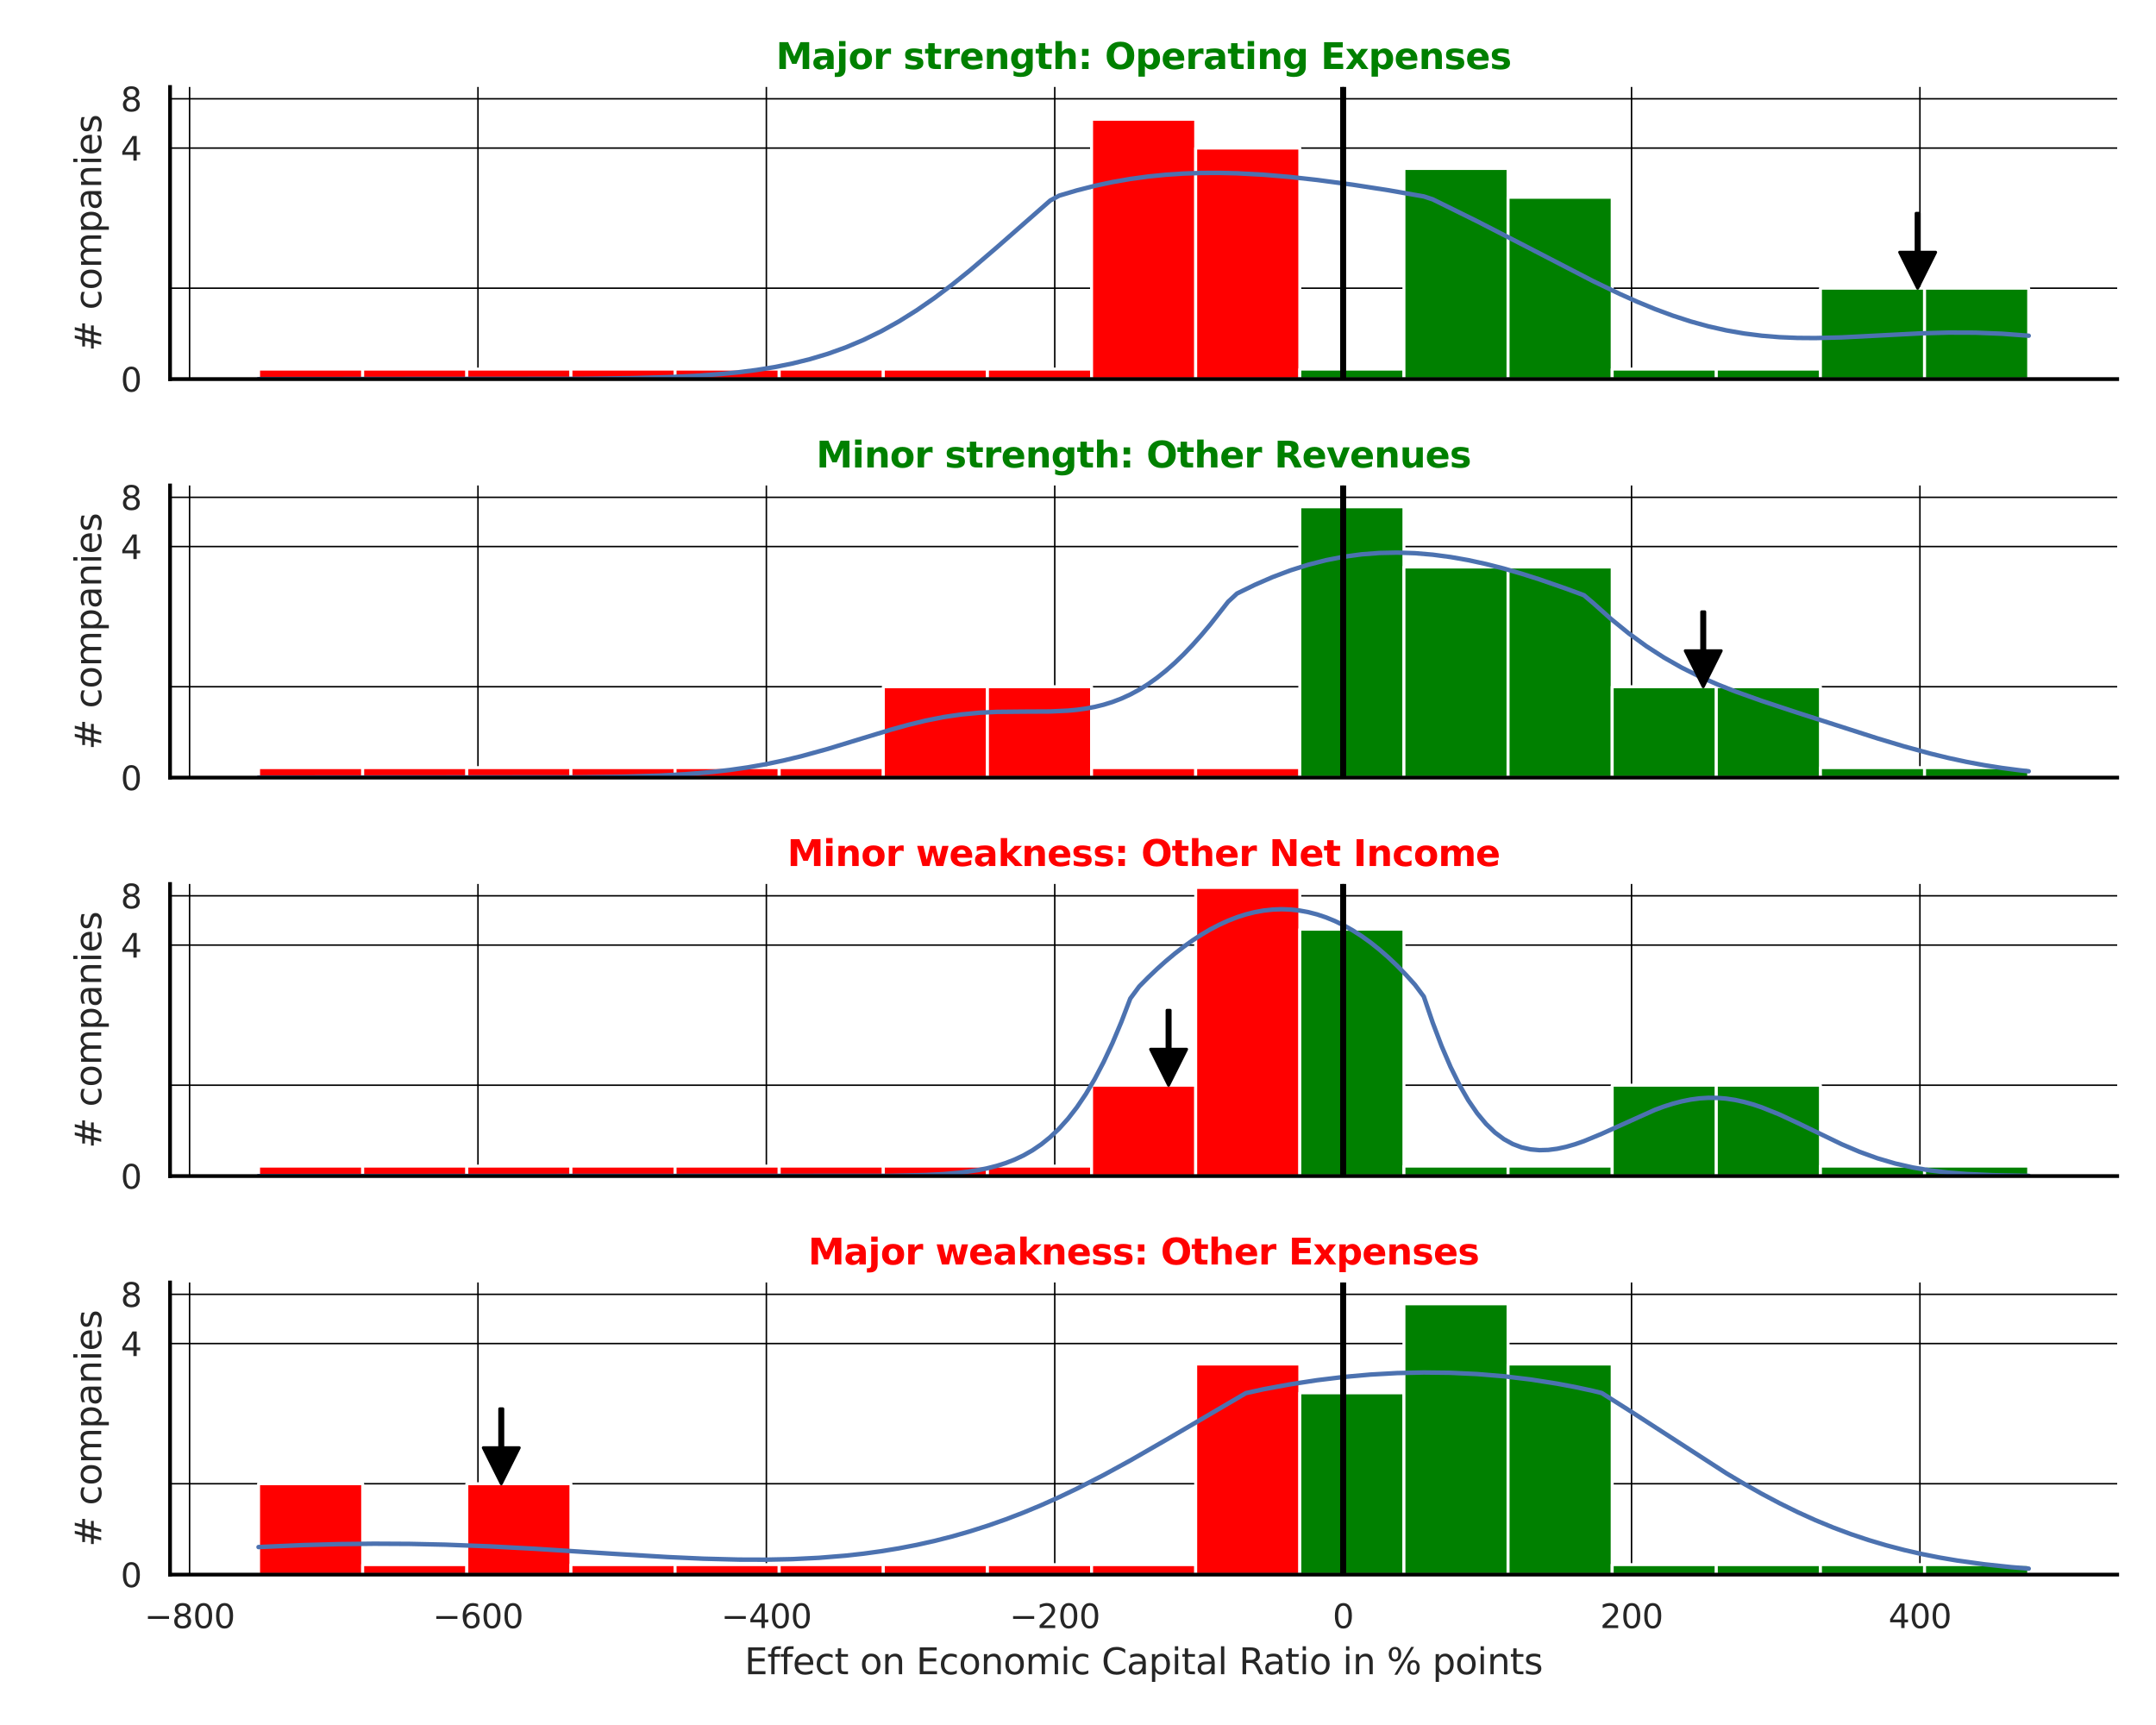 <?xml version="1.0" encoding="utf-8" standalone="no"?>
<!DOCTYPE svg PUBLIC "-//W3C//DTD SVG 1.1//EN"
  "http://www.w3.org/Graphics/SVG/1.1/DTD/svg11.dtd">
<svg xmlns:xlink="http://www.w3.org/1999/xlink" width="720pt" height="576pt" viewBox="0 0 720 576" xmlns="http://www.w3.org/2000/svg" version="1.1">
 <defs>
  <style type="text/css">*{stroke-linejoin: round; stroke-linecap: butt}</style>
 </defs>
 <g id="figure_1">
  <g id="patch_1">
   <path d="M 0 576 
L 720 576 
L 720 0 
L 0 0 
z
" style="fill: #ffffff"/>
  </g>
  <g id="axes_1">
   <g id="patch_2">
    <path d="M 56.79 126.585 
L 707.04 126.585 
L 707.04 29.04 
L 56.79 29.04 
z
" style="fill: #ffffff"/>
   </g>
   <g id="matplotlib.axis_1">
    <g id="xtick_1">
     <g id="line2d_1">
      <path d="M 63.311 126.585 
L 63.311 29.04 
" clip-path="url(#p2edd41a0a8)" style="fill: none; stroke: #000000; stroke-width: 0.5; stroke-linecap: round"/>
     </g>
    </g>
    <g id="xtick_2">
     <g id="line2d_2">
      <path d="M 159.619 126.585 
L 159.619 29.04 
" clip-path="url(#p2edd41a0a8)" style="fill: none; stroke: #000000; stroke-width: 0.5; stroke-linecap: round"/>
     </g>
    </g>
    <g id="xtick_3">
     <g id="line2d_3">
      <path d="M 255.928 126.585 
L 255.928 29.04 
" clip-path="url(#p2edd41a0a8)" style="fill: none; stroke: #000000; stroke-width: 0.5; stroke-linecap: round"/>
     </g>
    </g>
    <g id="xtick_4">
     <g id="line2d_4">
      <path d="M 352.236 126.585 
L 352.236 29.04 
" clip-path="url(#p2edd41a0a8)" style="fill: none; stroke: #000000; stroke-width: 0.5; stroke-linecap: round"/>
     </g>
    </g>
    <g id="xtick_5">
     <g id="line2d_5">
      <path d="M 448.545 126.585 
L 448.545 29.04 
" clip-path="url(#p2edd41a0a8)" style="fill: none; stroke: #000000; stroke-width: 0.5; stroke-linecap: round"/>
     </g>
    </g>
    <g id="xtick_6">
     <g id="line2d_6">
      <path d="M 544.853 126.585 
L 544.853 29.04 
" clip-path="url(#p2edd41a0a8)" style="fill: none; stroke: #000000; stroke-width: 0.5; stroke-linecap: round"/>
     </g>
    </g>
    <g id="xtick_7">
     <g id="line2d_7">
      <path d="M 641.161 126.585 
L 641.161 29.04 
" clip-path="url(#p2edd41a0a8)" style="fill: none; stroke: #000000; stroke-width: 0.5; stroke-linecap: round"/>
     </g>
    </g>
   </g>
   <g id="matplotlib.axis_2">
    <g id="ytick_1">
     <g id="line2d_8">
      <path d="M 56.79 126.585 
L 707.04 126.585 
" clip-path="url(#p2edd41a0a8)" style="fill: none; stroke: #000000; stroke-width: 0.5; stroke-linecap: round"/>
     </g>
     <g id="text_1">
      <!-- 0 -->
      <g style="fill: #262626" transform="translate(40.291 130.764) scale(0.11 -0.11)">
       <defs>
        <path id="DejaVuSans-30" d="M 2034 4250 
Q 1547 4250 1301 3770 
Q 1056 3291 1056 2328 
Q 1056 1369 1301 889 
Q 1547 409 2034 409 
Q 2525 409 2770 889 
Q 3016 1369 3016 2328 
Q 3016 3291 2770 3770 
Q 2525 4250 2034 4250 
z
M 2034 4750 
Q 2819 4750 3233 4129 
Q 3647 3509 3647 2328 
Q 3647 1150 3233 529 
Q 2819 -91 2034 -91 
Q 1250 -91 836 529 
Q 422 1150 422 2328 
Q 422 3509 836 4129 
Q 1250 4750 2034 4750 
z
" transform="scale(0.016)"/>
       </defs>
       <use xlink:href="#DejaVuSans-30"/>
      </g>
     </g>
    </g>
    <g id="ytick_2">
     <g id="line2d_9">
      <path d="M 56.79 49.438 
L 707.04 49.438 
" clip-path="url(#p2edd41a0a8)" style="fill: none; stroke: #000000; stroke-width: 0.5; stroke-linecap: round"/>
     </g>
     <g id="text_2">
      <!-- 4 -->
      <g style="fill: #262626" transform="translate(40.291 53.617) scale(0.11 -0.11)">
       <defs>
        <path id="DejaVuSans-34" d="M 2419 4116 
L 825 1625 
L 2419 1625 
L 2419 4116 
z
M 2253 4666 
L 3047 4666 
L 3047 1625 
L 3713 1625 
L 3713 1100 
L 3047 1100 
L 3047 0 
L 2419 0 
L 2419 1100 
L 313 1100 
L 313 1709 
L 2253 4666 
z
" transform="scale(0.016)"/>
       </defs>
       <use xlink:href="#DejaVuSans-34"/>
      </g>
     </g>
    </g>
    <g id="ytick_3">
     <g id="line2d_10">
      <path d="M 56.79 32.992 
L 707.04 32.992 
" clip-path="url(#p2edd41a0a8)" style="fill: none; stroke: #000000; stroke-width: 0.5; stroke-linecap: round"/>
     </g>
     <g id="text_3">
      <!-- 8 -->
      <g style="fill: #262626" transform="translate(40.291 37.171) scale(0.11 -0.11)">
       <defs>
        <path id="DejaVuSans-38" d="M 2034 2216 
Q 1584 2216 1326 1975 
Q 1069 1734 1069 1313 
Q 1069 891 1326 650 
Q 1584 409 2034 409 
Q 2484 409 2743 651 
Q 3003 894 3003 1313 
Q 3003 1734 2745 1975 
Q 2488 2216 2034 2216 
z
M 1403 2484 
Q 997 2584 770 2862 
Q 544 3141 544 3541 
Q 544 4100 942 4425 
Q 1341 4750 2034 4750 
Q 2731 4750 3128 4425 
Q 3525 4100 3525 3541 
Q 3525 3141 3298 2862 
Q 3072 2584 2669 2484 
Q 3125 2378 3379 2068 
Q 3634 1759 3634 1313 
Q 3634 634 3220 271 
Q 2806 -91 2034 -91 
Q 1263 -91 848 271 
Q 434 634 434 1313 
Q 434 1759 690 2068 
Q 947 2378 1403 2484 
z
M 1172 3481 
Q 1172 3119 1398 2916 
Q 1625 2713 2034 2713 
Q 2441 2713 2670 2916 
Q 2900 3119 2900 3481 
Q 2900 3844 2670 4047 
Q 2441 4250 2034 4250 
Q 1625 4250 1398 4047 
Q 1172 3844 1172 3481 
z
" transform="scale(0.016)"/>
       </defs>
       <use xlink:href="#DejaVuSans-38"/>
      </g>
     </g>
    </g>
    <g id="ytick_4">
     <g id="line2d_11">
      <path d="M 56.79 96.234 
L 707.04 96.234 
" clip-path="url(#p2edd41a0a8)" style="fill: none; stroke: #000000; stroke-width: 0.5; stroke-linecap: round"/>
     </g>
    </g>
    <g id="text_4">
     <!-- # companies -->
     <g style="fill: #262626" transform="translate(33.796 117.335) rotate(-90) scale(0.12 -0.12)">
      <defs>
       <path id="DejaVuSans-23" d="M 3272 2816 
L 2363 2816 
L 2100 1772 
L 3016 1772 
L 3272 2816 
z
M 2803 4594 
L 2478 3297 
L 3391 3297 
L 3719 4594 
L 4219 4594 
L 3897 3297 
L 4872 3297 
L 4872 2816 
L 3775 2816 
L 3519 1772 
L 4513 1772 
L 4513 1294 
L 3397 1294 
L 3072 0 
L 2572 0 
L 2894 1294 
L 1978 1294 
L 1656 0 
L 1153 0 
L 1478 1294 
L 494 1294 
L 494 1772 
L 1594 1772 
L 1856 2816 
L 850 2816 
L 850 3297 
L 1978 3297 
L 2297 4594 
L 2803 4594 
z
" transform="scale(0.016)"/>
       <path id="DejaVuSans-20" transform="scale(0.016)"/>
       <path id="DejaVuSans-63" d="M 3122 3366 
L 3122 2828 
Q 2878 2963 2633 3030 
Q 2388 3097 2138 3097 
Q 1578 3097 1268 2742 
Q 959 2388 959 1747 
Q 959 1106 1268 751 
Q 1578 397 2138 397 
Q 2388 397 2633 464 
Q 2878 531 3122 666 
L 3122 134 
Q 2881 22 2623 -34 
Q 2366 -91 2075 -91 
Q 1284 -91 818 406 
Q 353 903 353 1747 
Q 353 2603 823 3093 
Q 1294 3584 2113 3584 
Q 2378 3584 2631 3529 
Q 2884 3475 3122 3366 
z
" transform="scale(0.016)"/>
       <path id="DejaVuSans-6f" d="M 1959 3097 
Q 1497 3097 1228 2736 
Q 959 2375 959 1747 
Q 959 1119 1226 758 
Q 1494 397 1959 397 
Q 2419 397 2687 759 
Q 2956 1122 2956 1747 
Q 2956 2369 2687 2733 
Q 2419 3097 1959 3097 
z
M 1959 3584 
Q 2709 3584 3137 3096 
Q 3566 2609 3566 1747 
Q 3566 888 3137 398 
Q 2709 -91 1959 -91 
Q 1206 -91 779 398 
Q 353 888 353 1747 
Q 353 2609 779 3096 
Q 1206 3584 1959 3584 
z
" transform="scale(0.016)"/>
       <path id="DejaVuSans-6d" d="M 3328 2828 
Q 3544 3216 3844 3400 
Q 4144 3584 4550 3584 
Q 5097 3584 5394 3201 
Q 5691 2819 5691 2113 
L 5691 0 
L 5113 0 
L 5113 2094 
Q 5113 2597 4934 2840 
Q 4756 3084 4391 3084 
Q 3944 3084 3684 2787 
Q 3425 2491 3425 1978 
L 3425 0 
L 2847 0 
L 2847 2094 
Q 2847 2600 2669 2842 
Q 2491 3084 2119 3084 
Q 1678 3084 1418 2786 
Q 1159 2488 1159 1978 
L 1159 0 
L 581 0 
L 581 3500 
L 1159 3500 
L 1159 2956 
Q 1356 3278 1631 3431 
Q 1906 3584 2284 3584 
Q 2666 3584 2933 3390 
Q 3200 3197 3328 2828 
z
" transform="scale(0.016)"/>
       <path id="DejaVuSans-70" d="M 1159 525 
L 1159 -1331 
L 581 -1331 
L 581 3500 
L 1159 3500 
L 1159 2969 
Q 1341 3281 1617 3432 
Q 1894 3584 2278 3584 
Q 2916 3584 3314 3078 
Q 3713 2572 3713 1747 
Q 3713 922 3314 415 
Q 2916 -91 2278 -91 
Q 1894 -91 1617 61 
Q 1341 213 1159 525 
z
M 3116 1747 
Q 3116 2381 2855 2742 
Q 2594 3103 2138 3103 
Q 1681 3103 1420 2742 
Q 1159 2381 1159 1747 
Q 1159 1113 1420 752 
Q 1681 391 2138 391 
Q 2594 391 2855 752 
Q 3116 1113 3116 1747 
z
" transform="scale(0.016)"/>
       <path id="DejaVuSans-61" d="M 2194 1759 
Q 1497 1759 1228 1600 
Q 959 1441 959 1056 
Q 959 750 1161 570 
Q 1363 391 1709 391 
Q 2188 391 2477 730 
Q 2766 1069 2766 1631 
L 2766 1759 
L 2194 1759 
z
M 3341 1997 
L 3341 0 
L 2766 0 
L 2766 531 
Q 2569 213 2275 61 
Q 1981 -91 1556 -91 
Q 1019 -91 701 211 
Q 384 513 384 1019 
Q 384 1609 779 1909 
Q 1175 2209 1959 2209 
L 2766 2209 
L 2766 2266 
Q 2766 2663 2505 2880 
Q 2244 3097 1772 3097 
Q 1472 3097 1187 3025 
Q 903 2953 641 2809 
L 641 3341 
Q 956 3463 1253 3523 
Q 1550 3584 1831 3584 
Q 2591 3584 2966 3190 
Q 3341 2797 3341 1997 
z
" transform="scale(0.016)"/>
       <path id="DejaVuSans-6e" d="M 3513 2113 
L 3513 0 
L 2938 0 
L 2938 2094 
Q 2938 2591 2744 2837 
Q 2550 3084 2163 3084 
Q 1697 3084 1428 2787 
Q 1159 2491 1159 1978 
L 1159 0 
L 581 0 
L 581 3500 
L 1159 3500 
L 1159 2956 
Q 1366 3272 1645 3428 
Q 1925 3584 2291 3584 
Q 2894 3584 3203 3211 
Q 3513 2838 3513 2113 
z
" transform="scale(0.016)"/>
       <path id="DejaVuSans-69" d="M 603 3500 
L 1178 3500 
L 1178 0 
L 603 0 
L 603 3500 
z
M 603 4863 
L 1178 4863 
L 1178 4134 
L 603 4134 
L 603 4863 
z
" transform="scale(0.016)"/>
       <path id="DejaVuSans-65" d="M 3597 1894 
L 3597 1613 
L 953 1613 
Q 991 1019 1311 708 
Q 1631 397 2203 397 
Q 2534 397 2845 478 
Q 3156 559 3463 722 
L 3463 178 
Q 3153 47 2828 -22 
Q 2503 -91 2169 -91 
Q 1331 -91 842 396 
Q 353 884 353 1716 
Q 353 2575 817 3079 
Q 1281 3584 2069 3584 
Q 2775 3584 3186 3129 
Q 3597 2675 3597 1894 
z
M 3022 2063 
Q 3016 2534 2758 2815 
Q 2500 3097 2075 3097 
Q 1594 3097 1305 2825 
Q 1016 2553 972 2059 
L 3022 2063 
z
" transform="scale(0.016)"/>
       <path id="DejaVuSans-73" d="M 2834 3397 
L 2834 2853 
Q 2591 2978 2328 3040 
Q 2066 3103 1784 3103 
Q 1356 3103 1142 2972 
Q 928 2841 928 2578 
Q 928 2378 1081 2264 
Q 1234 2150 1697 2047 
L 1894 2003 
Q 2506 1872 2764 1633 
Q 3022 1394 3022 966 
Q 3022 478 2636 193 
Q 2250 -91 1575 -91 
Q 1294 -91 989 -36 
Q 684 19 347 128 
L 347 722 
Q 666 556 975 473 
Q 1284 391 1588 391 
Q 1994 391 2212 530 
Q 2431 669 2431 922 
Q 2431 1156 2273 1281 
Q 2116 1406 1581 1522 
L 1381 1569 
Q 847 1681 609 1914 
Q 372 2147 372 2553 
Q 372 3047 722 3315 
Q 1072 3584 1716 3584 
Q 2034 3584 2315 3537 
Q 2597 3491 2834 3397 
z
" transform="scale(0.016)"/>
      </defs>
      <use xlink:href="#DejaVuSans-23"/>
      <use xlink:href="#DejaVuSans-20" x="83.789"/>
      <use xlink:href="#DejaVuSans-63" x="115.576"/>
      <use xlink:href="#DejaVuSans-6f" x="170.557"/>
      <use xlink:href="#DejaVuSans-6d" x="231.738"/>
      <use xlink:href="#DejaVuSans-70" x="329.15"/>
      <use xlink:href="#DejaVuSans-61" x="392.627"/>
      <use xlink:href="#DejaVuSans-6e" x="453.906"/>
      <use xlink:href="#DejaVuSans-69" x="517.285"/>
      <use xlink:href="#DejaVuSans-65" x="545.068"/>
      <use xlink:href="#DejaVuSans-73" x="606.592"/>
     </g>
    </g>
   </g>
   <g id="patch_3">
    <path d="M 86.347 126.585 
L 121.12 126.585 
L 121.12 123.251 
L 86.347 123.251 
z
" clip-path="url(#p2edd41a0a8)" style="fill: #ff0000; stroke: #ffffff; stroke-linejoin: miter"/>
   </g>
   <g id="patch_4">
    <path d="M 121.12 126.585 
L 155.892 126.585 
L 155.892 123.251 
L 121.12 123.251 
z
" clip-path="url(#p2edd41a0a8)" style="fill: #ff0000; stroke: #ffffff; stroke-linejoin: miter"/>
   </g>
   <g id="patch_5">
    <path d="M 155.892 126.585 
L 190.665 126.585 
L 190.665 123.251 
L 155.892 123.251 
z
" clip-path="url(#p2edd41a0a8)" style="fill: #ff0000; stroke: #ffffff; stroke-linejoin: miter"/>
   </g>
   <g id="patch_6">
    <path d="M 190.665 126.585 
L 225.438 126.585 
L 225.438 123.251 
L 190.665 123.251 
z
" clip-path="url(#p2edd41a0a8)" style="fill: #ff0000; stroke: #ffffff; stroke-linejoin: miter"/>
   </g>
   <g id="patch_7">
    <path d="M 225.438 126.585 
L 260.21 126.585 
L 260.21 123.251 
L 225.438 123.251 
z
" clip-path="url(#p2edd41a0a8)" style="fill: #ff0000; stroke: #ffffff; stroke-linejoin: miter"/>
   </g>
   <g id="patch_8">
    <path d="M 260.21 126.585 
L 294.983 126.585 
L 294.983 123.251 
L 260.21 123.251 
z
" clip-path="url(#p2edd41a0a8)" style="fill: #ff0000; stroke: #ffffff; stroke-linejoin: miter"/>
   </g>
   <g id="patch_9">
    <path d="M 294.983 126.585 
L 329.756 126.585 
L 329.756 123.251 
L 294.983 123.251 
z
" clip-path="url(#p2edd41a0a8)" style="fill: #ff0000; stroke: #ffffff; stroke-linejoin: miter"/>
   </g>
   <g id="patch_10">
    <path d="M 329.756 126.585 
L 364.529 126.585 
L 364.529 123.251 
L 329.756 123.251 
z
" clip-path="url(#p2edd41a0a8)" style="fill: #ff0000; stroke: #ffffff; stroke-linejoin: miter"/>
   </g>
   <g id="patch_11">
    <path d="M 364.529 126.585 
L 399.301 126.585 
L 399.301 39.818 
L 364.529 39.818 
z
" clip-path="url(#p2edd41a0a8)" style="fill: #ff0000; stroke: #ffffff; stroke-linejoin: miter"/>
   </g>
   <g id="patch_12">
    <path d="M 399.301 126.585 
L 434.074 126.585 
L 434.074 49.438 
L 399.301 49.438 
z
" clip-path="url(#p2edd41a0a8)" style="fill: #ff0000; stroke: #ffffff; stroke-linejoin: miter"/>
   </g>
   <g id="patch_13">
    <path d="M 434.074 126.585 
L 468.847 126.585 
L 468.847 123.251 
L 434.074 123.251 
z
" clip-path="url(#p2edd41a0a8)" style="fill: #008000; stroke: #ffffff; stroke-linejoin: miter"/>
   </g>
   <g id="patch_14">
    <path d="M 468.847 126.585 
L 503.62 126.585 
L 503.62 56.263 
L 468.847 56.263 
z
" clip-path="url(#p2edd41a0a8)" style="fill: #008000; stroke: #ffffff; stroke-linejoin: miter"/>
   </g>
   <g id="patch_15">
    <path d="M 503.62 126.585 
L 538.392 126.585 
L 538.392 65.883 
L 503.62 65.883 
z
" clip-path="url(#p2edd41a0a8)" style="fill: #008000; stroke: #ffffff; stroke-linejoin: miter"/>
   </g>
   <g id="patch_16">
    <path d="M 538.392 126.585 
L 573.165 126.585 
L 573.165 123.251 
L 538.392 123.251 
z
" clip-path="url(#p2edd41a0a8)" style="fill: #008000; stroke: #ffffff; stroke-linejoin: miter"/>
   </g>
   <g id="patch_17">
    <path d="M 573.165 126.585 
L 607.938 126.585 
L 607.938 123.251 
L 573.165 123.251 
z
" clip-path="url(#p2edd41a0a8)" style="fill: #008000; stroke: #ffffff; stroke-linejoin: miter"/>
   </g>
   <g id="patch_18">
    <path d="M 607.938 126.585 
L 642.71 126.585 
L 642.71 96.234 
L 607.938 96.234 
z
" clip-path="url(#p2edd41a0a8)" style="fill: #008000; stroke: #ffffff; stroke-linejoin: miter"/>
   </g>
   <g id="patch_19">
    <path d="M 642.71 126.585 
L 677.483 126.585 
L 677.483 96.234 
L 642.71 96.234 
z
" clip-path="url(#p2edd41a0a8)" style="fill: #008000; stroke: #ffffff; stroke-linejoin: miter"/>
   </g>
   <g id="line2d_12">
    <path d="M 86.347 126.585 
L 193.286 126.485 
L 211.109 126.267 
L 222.991 125.94 
L 231.903 125.523 
L 240.815 124.886 
L 246.756 124.296 
L 252.697 123.539 
L 258.638 122.581 
L 264.579 121.387 
L 270.52 119.918 
L 276.461 118.139 
L 282.402 116.013 
L 288.343 113.513 
L 294.284 110.614 
L 300.225 107.305 
L 306.166 103.586 
L 312.107 99.473 
L 318.049 94.997 
L 323.99 90.209 
L 332.901 82.593 
L 350.724 66.957 
L 353.695 65.332 
L 359.636 63.573 
L 365.577 62.061 
L 371.518 60.791 
L 377.459 59.755 
L 383.4 58.944 
L 389.341 58.347 
L 395.282 57.954 
L 401.223 57.752 
L 407.165 57.728 
L 413.106 57.866 
L 422.017 58.346 
L 430.929 59.103 
L 439.84 60.087 
L 451.723 61.674 
L 463.605 63.515 
L 475.487 65.591 
L 478.457 66.562 
L 493.31 73.896 
L 508.163 81.527 
L 531.927 93.82 
L 540.839 98.111 
L 546.78 100.766 
L 552.721 103.21 
L 558.662 105.41 
L 564.603 107.337 
L 570.544 108.974 
L 576.485 110.312 
L 582.426 111.351 
L 588.367 112.103 
L 594.308 112.589 
L 600.249 112.836 
L 606.19 112.881 
L 615.102 112.659 
L 626.984 112.054 
L 641.837 111.293 
L 650.748 111.054 
L 659.66 111.086 
L 668.572 111.434 
L 677.483 112.105 
L 677.483 112.105 
" clip-path="url(#p2edd41a0a8)" style="fill: none; stroke: #4c72b0; stroke-width: 1.5; stroke-linecap: round"/>
   </g>
   <g id="line2d_13">
    <path d="M 448.545 126.585 
L 448.545 29.04 
" clip-path="url(#p2edd41a0a8)" style="fill: none; stroke: #000000; stroke-width: 2; stroke-linecap: round"/>
   </g>
   <g id="patch_20">
    <path d="M 56.79 126.585 
L 56.79 29.04 
" style="fill: none; stroke: #000000; stroke-width: 1.25; stroke-linejoin: miter; stroke-linecap: square"/>
   </g>
   <g id="patch_21">
    <path d="M 56.79 126.585 
L 707.04 126.585 
" style="fill: none; stroke: #000000; stroke-width: 1.25; stroke-linejoin: miter; stroke-linecap: square"/>
   </g>
   <g id="patch_22">
    <path d="M 640.901 71.234 
Q 640.901 77.733 640.901 84.232 
L 646.401 84.232 
Q 643.401 90.233 640.401 96.234 
Q 637.401 90.233 634.401 84.232 
L 639.901 84.232 
Q 639.901 77.733 639.901 71.234 
L 640.901 71.234 
z
" style="stroke: #000000; stroke-linecap: round"/>
   </g>
   <g id="text_5">
    <!-- Major strength: Operating Expenses -->
    <g style="fill: #008000" transform="translate(259.14 23.04) scale(0.12 -0.12)">
     <defs>
      <path id="DejaVuSans-Bold-4d" d="M 588 4666 
L 2119 4666 
L 3181 2169 
L 4250 4666 
L 5778 4666 
L 5778 0 
L 4641 0 
L 4641 3413 
L 3566 897 
L 2803 897 
L 1728 3413 
L 1728 0 
L 588 0 
L 588 4666 
z
" transform="scale(0.016)"/>
      <path id="DejaVuSans-Bold-61" d="M 2106 1575 
Q 1756 1575 1579 1456 
Q 1403 1338 1403 1106 
Q 1403 894 1545 773 
Q 1688 653 1941 653 
Q 2256 653 2472 879 
Q 2688 1106 2688 1447 
L 2688 1575 
L 2106 1575 
z
M 3816 1997 
L 3816 0 
L 2688 0 
L 2688 519 
Q 2463 200 2181 54 
Q 1900 -91 1497 -91 
Q 953 -91 614 226 
Q 275 544 275 1050 
Q 275 1666 698 1953 
Q 1122 2241 2028 2241 
L 2688 2241 
L 2688 2328 
Q 2688 2594 2478 2717 
Q 2269 2841 1825 2841 
Q 1466 2841 1156 2769 
Q 847 2697 581 2553 
L 581 3406 
Q 941 3494 1303 3539 
Q 1666 3584 2028 3584 
Q 2975 3584 3395 3211 
Q 3816 2838 3816 1997 
z
" transform="scale(0.016)"/>
      <path id="DejaVuSans-Bold-6a" d="M 538 3500 
L 1656 3500 
L 1656 63 
Q 1656 -641 1318 -1011 
Q 981 -1381 341 -1381 
L -213 -1381 
L -213 -647 
L -19 -647 
Q 300 -647 419 -503 
Q 538 -359 538 63 
L 538 3500 
z
M 538 4863 
L 1656 4863 
L 1656 3950 
L 538 3950 
L 538 4863 
z
" transform="scale(0.016)"/>
      <path id="DejaVuSans-Bold-6f" d="M 2203 2784 
Q 1831 2784 1636 2517 
Q 1441 2250 1441 1747 
Q 1441 1244 1636 976 
Q 1831 709 2203 709 
Q 2569 709 2762 976 
Q 2956 1244 2956 1747 
Q 2956 2250 2762 2517 
Q 2569 2784 2203 2784 
z
M 2203 3584 
Q 3106 3584 3614 3096 
Q 4122 2609 4122 1747 
Q 4122 884 3614 396 
Q 3106 -91 2203 -91 
Q 1297 -91 786 396 
Q 275 884 275 1747 
Q 275 2609 786 3096 
Q 1297 3584 2203 3584 
z
" transform="scale(0.016)"/>
      <path id="DejaVuSans-Bold-72" d="M 3138 2547 
Q 2991 2616 2845 2648 
Q 2700 2681 2553 2681 
Q 2122 2681 1889 2404 
Q 1656 2128 1656 1613 
L 1656 0 
L 538 0 
L 538 3500 
L 1656 3500 
L 1656 2925 
Q 1872 3269 2151 3426 
Q 2431 3584 2822 3584 
Q 2878 3584 2943 3579 
Q 3009 3575 3134 3559 
L 3138 2547 
z
" transform="scale(0.016)"/>
      <path id="DejaVuSans-Bold-20" transform="scale(0.016)"/>
      <path id="DejaVuSans-Bold-73" d="M 3272 3391 
L 3272 2541 
Q 2913 2691 2578 2766 
Q 2244 2841 1947 2841 
Q 1628 2841 1473 2761 
Q 1319 2681 1319 2516 
Q 1319 2381 1436 2309 
Q 1553 2238 1856 2203 
L 2053 2175 
Q 2913 2066 3209 1816 
Q 3506 1566 3506 1031 
Q 3506 472 3093 190 
Q 2681 -91 1863 -91 
Q 1516 -91 1145 -36 
Q 775 19 384 128 
L 384 978 
Q 719 816 1070 734 
Q 1422 653 1784 653 
Q 2113 653 2278 743 
Q 2444 834 2444 1013 
Q 2444 1163 2330 1236 
Q 2216 1309 1875 1350 
L 1678 1375 
Q 931 1469 631 1722 
Q 331 1975 331 2491 
Q 331 3047 712 3315 
Q 1094 3584 1881 3584 
Q 2191 3584 2531 3537 
Q 2872 3491 3272 3391 
z
" transform="scale(0.016)"/>
      <path id="DejaVuSans-Bold-74" d="M 1759 4494 
L 1759 3500 
L 2913 3500 
L 2913 2700 
L 1759 2700 
L 1759 1216 
Q 1759 972 1856 886 
Q 1953 800 2241 800 
L 2816 800 
L 2816 0 
L 1856 0 
Q 1194 0 917 276 
Q 641 553 641 1216 
L 641 2700 
L 84 2700 
L 84 3500 
L 641 3500 
L 641 4494 
L 1759 4494 
z
" transform="scale(0.016)"/>
      <path id="DejaVuSans-Bold-65" d="M 4031 1759 
L 4031 1441 
L 1416 1441 
Q 1456 1047 1700 850 
Q 1944 653 2381 653 
Q 2734 653 3104 758 
Q 3475 863 3866 1075 
L 3866 213 
Q 3469 63 3072 -14 
Q 2675 -91 2278 -91 
Q 1328 -91 801 392 
Q 275 875 275 1747 
Q 275 2603 792 3093 
Q 1309 3584 2216 3584 
Q 3041 3584 3536 3087 
Q 4031 2591 4031 1759 
z
M 2881 2131 
Q 2881 2450 2695 2645 
Q 2509 2841 2209 2841 
Q 1884 2841 1681 2658 
Q 1478 2475 1428 2131 
L 2881 2131 
z
" transform="scale(0.016)"/>
      <path id="DejaVuSans-Bold-6e" d="M 4056 2131 
L 4056 0 
L 2931 0 
L 2931 347 
L 2931 1631 
Q 2931 2084 2911 2256 
Q 2891 2428 2841 2509 
Q 2775 2619 2662 2680 
Q 2550 2741 2406 2741 
Q 2056 2741 1856 2470 
Q 1656 2200 1656 1722 
L 1656 0 
L 538 0 
L 538 3500 
L 1656 3500 
L 1656 2988 
Q 1909 3294 2193 3439 
Q 2478 3584 2822 3584 
Q 3428 3584 3742 3212 
Q 4056 2841 4056 2131 
z
" transform="scale(0.016)"/>
      <path id="DejaVuSans-Bold-67" d="M 2919 594 
Q 2688 288 2409 144 
Q 2131 0 1766 0 
Q 1125 0 706 504 
Q 288 1009 288 1791 
Q 288 2575 706 3076 
Q 1125 3578 1766 3578 
Q 2131 3578 2409 3434 
Q 2688 3291 2919 2981 
L 2919 3500 
L 4044 3500 
L 4044 353 
Q 4044 -491 3511 -936 
Q 2978 -1381 1966 -1381 
Q 1638 -1381 1331 -1331 
Q 1025 -1281 716 -1178 
L 716 -306 
Q 1009 -475 1290 -558 
Q 1572 -641 1856 -641 
Q 2406 -641 2662 -400 
Q 2919 -159 2919 353 
L 2919 594 
z
M 2181 2772 
Q 1834 2772 1640 2515 
Q 1447 2259 1447 1791 
Q 1447 1309 1634 1061 
Q 1822 813 2181 813 
Q 2531 813 2725 1069 
Q 2919 1325 2919 1791 
Q 2919 2259 2725 2515 
Q 2531 2772 2181 2772 
z
" transform="scale(0.016)"/>
      <path id="DejaVuSans-Bold-68" d="M 4056 2131 
L 4056 0 
L 2931 0 
L 2931 347 
L 2931 1625 
Q 2931 2084 2911 2256 
Q 2891 2428 2841 2509 
Q 2775 2619 2662 2680 
Q 2550 2741 2406 2741 
Q 2056 2741 1856 2470 
Q 1656 2200 1656 1722 
L 1656 0 
L 538 0 
L 538 4863 
L 1656 4863 
L 1656 2988 
Q 1909 3294 2193 3439 
Q 2478 3584 2822 3584 
Q 3428 3584 3742 3212 
Q 4056 2841 4056 2131 
z
" transform="scale(0.016)"/>
      <path id="DejaVuSans-Bold-3a" d="M 716 3500 
L 1844 3500 
L 1844 2291 
L 716 2291 
L 716 3500 
z
M 716 1209 
L 1844 1209 
L 1844 0 
L 716 0 
L 716 1209 
z
" transform="scale(0.016)"/>
      <path id="DejaVuSans-Bold-4f" d="M 2719 3878 
Q 2169 3878 1866 3472 
Q 1563 3066 1563 2328 
Q 1563 1594 1866 1187 
Q 2169 781 2719 781 
Q 3272 781 3575 1187 
Q 3878 1594 3878 2328 
Q 3878 3066 3575 3472 
Q 3272 3878 2719 3878 
z
M 2719 4750 
Q 3844 4750 4481 4106 
Q 5119 3463 5119 2328 
Q 5119 1197 4481 553 
Q 3844 -91 2719 -91 
Q 1597 -91 958 553 
Q 319 1197 319 2328 
Q 319 3463 958 4106 
Q 1597 4750 2719 4750 
z
" transform="scale(0.016)"/>
      <path id="DejaVuSans-Bold-70" d="M 1656 506 
L 1656 -1331 
L 538 -1331 
L 538 3500 
L 1656 3500 
L 1656 2988 
Q 1888 3294 2169 3439 
Q 2450 3584 2816 3584 
Q 3463 3584 3878 3070 
Q 4294 2556 4294 1747 
Q 4294 938 3878 423 
Q 3463 -91 2816 -91 
Q 2450 -91 2169 54 
Q 1888 200 1656 506 
z
M 2400 2772 
Q 2041 2772 1848 2508 
Q 1656 2244 1656 1747 
Q 1656 1250 1848 986 
Q 2041 722 2400 722 
Q 2759 722 2948 984 
Q 3138 1247 3138 1747 
Q 3138 2247 2948 2509 
Q 2759 2772 2400 2772 
z
" transform="scale(0.016)"/>
      <path id="DejaVuSans-Bold-69" d="M 538 3500 
L 1656 3500 
L 1656 0 
L 538 0 
L 538 3500 
z
M 538 4863 
L 1656 4863 
L 1656 3950 
L 538 3950 
L 538 4863 
z
" transform="scale(0.016)"/>
      <path id="DejaVuSans-Bold-45" d="M 588 4666 
L 3834 4666 
L 3834 3756 
L 1791 3756 
L 1791 2888 
L 3713 2888 
L 3713 1978 
L 1791 1978 
L 1791 909 
L 3903 909 
L 3903 0 
L 588 0 
L 588 4666 
z
" transform="scale(0.016)"/>
      <path id="DejaVuSans-Bold-78" d="M 1422 1791 
L 159 3500 
L 1344 3500 
L 2059 2463 
L 2784 3500 
L 3969 3500 
L 2706 1797 
L 4031 0 
L 2847 0 
L 2059 1106 
L 1281 0 
L 97 0 
L 1422 1791 
z
" transform="scale(0.016)"/>
     </defs>
     <use xlink:href="#DejaVuSans-Bold-4d"/>
     <use xlink:href="#DejaVuSans-Bold-61" x="99.512"/>
     <use xlink:href="#DejaVuSans-Bold-6a" x="166.992"/>
     <use xlink:href="#DejaVuSans-Bold-6f" x="201.27"/>
     <use xlink:href="#DejaVuSans-Bold-72" x="269.971"/>
     <use xlink:href="#DejaVuSans-Bold-20" x="319.287"/>
     <use xlink:href="#DejaVuSans-Bold-73" x="354.102"/>
     <use xlink:href="#DejaVuSans-Bold-74" x="413.623"/>
     <use xlink:href="#DejaVuSans-Bold-72" x="461.426"/>
     <use xlink:href="#DejaVuSans-Bold-65" x="510.742"/>
     <use xlink:href="#DejaVuSans-Bold-6e" x="578.564"/>
     <use xlink:href="#DejaVuSans-Bold-67" x="649.756"/>
     <use xlink:href="#DejaVuSans-Bold-74" x="721.338"/>
     <use xlink:href="#DejaVuSans-Bold-68" x="769.141"/>
     <use xlink:href="#DejaVuSans-Bold-3a" x="840.332"/>
     <use xlink:href="#DejaVuSans-Bold-20" x="880.322"/>
     <use xlink:href="#DejaVuSans-Bold-4f" x="915.137"/>
     <use xlink:href="#DejaVuSans-Bold-70" x="1000.146"/>
     <use xlink:href="#DejaVuSans-Bold-65" x="1071.729"/>
     <use xlink:href="#DejaVuSans-Bold-72" x="1139.551"/>
     <use xlink:href="#DejaVuSans-Bold-61" x="1188.867"/>
     <use xlink:href="#DejaVuSans-Bold-74" x="1256.348"/>
     <use xlink:href="#DejaVuSans-Bold-69" x="1304.15"/>
     <use xlink:href="#DejaVuSans-Bold-6e" x="1338.428"/>
     <use xlink:href="#DejaVuSans-Bold-67" x="1409.619"/>
     <use xlink:href="#DejaVuSans-Bold-20" x="1481.201"/>
     <use xlink:href="#DejaVuSans-Bold-45" x="1516.016"/>
     <use xlink:href="#DejaVuSans-Bold-78" x="1584.326"/>
     <use xlink:href="#DejaVuSans-Bold-70" x="1648.828"/>
     <use xlink:href="#DejaVuSans-Bold-65" x="1720.41"/>
     <use xlink:href="#DejaVuSans-Bold-6e" x="1788.232"/>
     <use xlink:href="#DejaVuSans-Bold-73" x="1859.424"/>
     <use xlink:href="#DejaVuSans-Bold-65" x="1918.945"/>
     <use xlink:href="#DejaVuSans-Bold-73" x="1986.768"/>
    </g>
   </g>
  </g>
  <g id="axes_2">
   <g id="patch_23">
    <path d="M 56.79 259.65 
L 707.04 259.65 
L 707.04 162.105 
L 56.79 162.105 
z
" style="fill: #ffffff"/>
   </g>
   <g id="matplotlib.axis_3">
    <g id="xtick_8">
     <g id="line2d_14">
      <path d="M 63.311 259.65 
L 63.311 162.105 
" clip-path="url(#p4d7c20247c)" style="fill: none; stroke: #000000; stroke-width: 0.5; stroke-linecap: round"/>
     </g>
    </g>
    <g id="xtick_9">
     <g id="line2d_15">
      <path d="M 159.619 259.65 
L 159.619 162.105 
" clip-path="url(#p4d7c20247c)" style="fill: none; stroke: #000000; stroke-width: 0.5; stroke-linecap: round"/>
     </g>
    </g>
    <g id="xtick_10">
     <g id="line2d_16">
      <path d="M 255.928 259.65 
L 255.928 162.105 
" clip-path="url(#p4d7c20247c)" style="fill: none; stroke: #000000; stroke-width: 0.5; stroke-linecap: round"/>
     </g>
    </g>
    <g id="xtick_11">
     <g id="line2d_17">
      <path d="M 352.236 259.65 
L 352.236 162.105 
" clip-path="url(#p4d7c20247c)" style="fill: none; stroke: #000000; stroke-width: 0.5; stroke-linecap: round"/>
     </g>
    </g>
    <g id="xtick_12">
     <g id="line2d_18">
      <path d="M 448.545 259.65 
L 448.545 162.105 
" clip-path="url(#p4d7c20247c)" style="fill: none; stroke: #000000; stroke-width: 0.5; stroke-linecap: round"/>
     </g>
    </g>
    <g id="xtick_13">
     <g id="line2d_19">
      <path d="M 544.853 259.65 
L 544.853 162.105 
" clip-path="url(#p4d7c20247c)" style="fill: none; stroke: #000000; stroke-width: 0.5; stroke-linecap: round"/>
     </g>
    </g>
    <g id="xtick_14">
     <g id="line2d_20">
      <path d="M 641.161 259.65 
L 641.161 162.105 
" clip-path="url(#p4d7c20247c)" style="fill: none; stroke: #000000; stroke-width: 0.5; stroke-linecap: round"/>
     </g>
    </g>
   </g>
   <g id="matplotlib.axis_4">
    <g id="ytick_5">
     <g id="line2d_21">
      <path d="M 56.79 259.65 
L 707.04 259.65 
" clip-path="url(#p4d7c20247c)" style="fill: none; stroke: #000000; stroke-width: 0.5; stroke-linecap: round"/>
     </g>
     <g id="text_6">
      <!-- 0 -->
      <g style="fill: #262626" transform="translate(40.291 263.829) scale(0.11 -0.11)">
       <use xlink:href="#DejaVuSans-30"/>
      </g>
     </g>
    </g>
    <g id="ytick_6">
     <g id="line2d_22">
      <path d="M 56.79 182.503 
L 707.04 182.503 
" clip-path="url(#p4d7c20247c)" style="fill: none; stroke: #000000; stroke-width: 0.5; stroke-linecap: round"/>
     </g>
     <g id="text_7">
      <!-- 4 -->
      <g style="fill: #262626" transform="translate(40.291 186.682) scale(0.11 -0.11)">
       <use xlink:href="#DejaVuSans-34"/>
      </g>
     </g>
    </g>
    <g id="ytick_7">
     <g id="line2d_23">
      <path d="M 56.79 166.057 
L 707.04 166.057 
" clip-path="url(#p4d7c20247c)" style="fill: none; stroke: #000000; stroke-width: 0.5; stroke-linecap: round"/>
     </g>
     <g id="text_8">
      <!-- 8 -->
      <g style="fill: #262626" transform="translate(40.291 170.236) scale(0.11 -0.11)">
       <use xlink:href="#DejaVuSans-38"/>
      </g>
     </g>
    </g>
    <g id="ytick_8">
     <g id="line2d_24">
      <path d="M 56.79 229.299 
L 707.04 229.299 
" clip-path="url(#p4d7c20247c)" style="fill: none; stroke: #000000; stroke-width: 0.5; stroke-linecap: round"/>
     </g>
    </g>
    <g id="text_9">
     <!-- # companies -->
     <g style="fill: #262626" transform="translate(33.796 250.4) rotate(-90) scale(0.12 -0.12)">
      <use xlink:href="#DejaVuSans-23"/>
      <use xlink:href="#DejaVuSans-20" x="83.789"/>
      <use xlink:href="#DejaVuSans-63" x="115.576"/>
      <use xlink:href="#DejaVuSans-6f" x="170.557"/>
      <use xlink:href="#DejaVuSans-6d" x="231.738"/>
      <use xlink:href="#DejaVuSans-70" x="329.15"/>
      <use xlink:href="#DejaVuSans-61" x="392.627"/>
      <use xlink:href="#DejaVuSans-6e" x="453.906"/>
      <use xlink:href="#DejaVuSans-69" x="517.285"/>
      <use xlink:href="#DejaVuSans-65" x="545.068"/>
      <use xlink:href="#DejaVuSans-73" x="606.592"/>
     </g>
    </g>
   </g>
   <g id="patch_24">
    <path d="M 86.347 259.65 
L 121.12 259.65 
L 121.12 256.316 
L 86.347 256.316 
z
" clip-path="url(#p4d7c20247c)" style="fill: #ff0000; stroke: #ffffff; stroke-linejoin: miter"/>
   </g>
   <g id="patch_25">
    <path d="M 121.12 259.65 
L 155.892 259.65 
L 155.892 256.316 
L 121.12 256.316 
z
" clip-path="url(#p4d7c20247c)" style="fill: #ff0000; stroke: #ffffff; stroke-linejoin: miter"/>
   </g>
   <g id="patch_26">
    <path d="M 155.892 259.65 
L 190.665 259.65 
L 190.665 256.316 
L 155.892 256.316 
z
" clip-path="url(#p4d7c20247c)" style="fill: #ff0000; stroke: #ffffff; stroke-linejoin: miter"/>
   </g>
   <g id="patch_27">
    <path d="M 190.665 259.65 
L 225.438 259.65 
L 225.438 256.316 
L 190.665 256.316 
z
" clip-path="url(#p4d7c20247c)" style="fill: #ff0000; stroke: #ffffff; stroke-linejoin: miter"/>
   </g>
   <g id="patch_28">
    <path d="M 225.438 259.65 
L 260.21 259.65 
L 260.21 256.316 
L 225.438 256.316 
z
" clip-path="url(#p4d7c20247c)" style="fill: #ff0000; stroke: #ffffff; stroke-linejoin: miter"/>
   </g>
   <g id="patch_29">
    <path d="M 260.21 259.65 
L 294.983 259.65 
L 294.983 256.316 
L 260.21 256.316 
z
" clip-path="url(#p4d7c20247c)" style="fill: #ff0000; stroke: #ffffff; stroke-linejoin: miter"/>
   </g>
   <g id="patch_30">
    <path d="M 294.983 259.65 
L 329.756 259.65 
L 329.756 229.299 
L 294.983 229.299 
z
" clip-path="url(#p4d7c20247c)" style="fill: #ff0000; stroke: #ffffff; stroke-linejoin: miter"/>
   </g>
   <g id="patch_31">
    <path d="M 329.756 259.65 
L 364.529 259.65 
L 364.529 229.299 
L 329.756 229.299 
z
" clip-path="url(#p4d7c20247c)" style="fill: #ff0000; stroke: #ffffff; stroke-linejoin: miter"/>
   </g>
   <g id="patch_32">
    <path d="M 364.529 259.65 
L 399.301 259.65 
L 399.301 256.316 
L 364.529 256.316 
z
" clip-path="url(#p4d7c20247c)" style="fill: #ff0000; stroke: #ffffff; stroke-linejoin: miter"/>
   </g>
   <g id="patch_33">
    <path d="M 399.301 259.65 
L 434.074 259.65 
L 434.074 256.316 
L 399.301 256.316 
z
" clip-path="url(#p4d7c20247c)" style="fill: #ff0000; stroke: #ffffff; stroke-linejoin: miter"/>
   </g>
   <g id="patch_34">
    <path d="M 434.074 259.65 
L 468.847 259.65 
L 468.847 169.225 
L 434.074 169.225 
z
" clip-path="url(#p4d7c20247c)" style="fill: #008000; stroke: #ffffff; stroke-linejoin: miter"/>
   </g>
   <g id="patch_35">
    <path d="M 468.847 259.65 
L 503.62 259.65 
L 503.62 189.328 
L 468.847 189.328 
z
" clip-path="url(#p4d7c20247c)" style="fill: #008000; stroke: #ffffff; stroke-linejoin: miter"/>
   </g>
   <g id="patch_36">
    <path d="M 503.62 259.65 
L 538.392 259.65 
L 538.392 189.328 
L 503.62 189.328 
z
" clip-path="url(#p4d7c20247c)" style="fill: #008000; stroke: #ffffff; stroke-linejoin: miter"/>
   </g>
   <g id="patch_37">
    <path d="M 538.392 259.65 
L 573.165 259.65 
L 573.165 229.299 
L 538.392 229.299 
z
" clip-path="url(#p4d7c20247c)" style="fill: #008000; stroke: #ffffff; stroke-linejoin: miter"/>
   </g>
   <g id="patch_38">
    <path d="M 573.165 259.65 
L 607.938 259.65 
L 607.938 229.299 
L 573.165 229.299 
z
" clip-path="url(#p4d7c20247c)" style="fill: #008000; stroke: #ffffff; stroke-linejoin: miter"/>
   </g>
   <g id="patch_39">
    <path d="M 607.938 259.65 
L 642.71 259.65 
L 642.71 256.316 
L 607.938 256.316 
z
" clip-path="url(#p4d7c20247c)" style="fill: #008000; stroke: #ffffff; stroke-linejoin: miter"/>
   </g>
   <g id="patch_40">
    <path d="M 642.71 259.65 
L 677.483 259.65 
L 677.483 256.316 
L 642.71 256.316 
z
" clip-path="url(#p4d7c20247c)" style="fill: #008000; stroke: #ffffff; stroke-linejoin: miter"/>
   </g>
   <g id="line2d_25">
    <path d="M 86.347 259.65 
L 193.286 259.557 
L 208.139 259.361 
L 220.021 258.998 
L 228.932 258.517 
L 237.844 257.773 
L 243.785 257.092 
L 249.726 256.237 
L 255.667 255.194 
L 261.608 253.954 
L 267.549 252.523 
L 276.461 250.064 
L 288.343 246.432 
L 297.255 243.724 
L 303.196 242.07 
L 309.137 240.623 
L 315.078 239.443 
L 321.019 238.566 
L 326.96 237.997 
L 332.901 237.704 
L 341.813 237.613 
L 350.724 237.567 
L 356.665 237.291 
L 359.636 237.01 
L 362.607 236.603 
L 365.577 236.046 
L 368.548 235.317 
L 371.518 234.396 
L 374.489 233.263 
L 377.459 231.903 
L 380.43 230.302 
L 383.4 228.45 
L 386.371 226.342 
L 389.341 223.975 
L 392.312 221.351 
L 395.282 218.478 
L 398.253 215.366 
L 401.223 212.033 
L 404.194 208.498 
L 410.135 200.929 
L 413.106 198.182 
L 419.047 195.283 
L 424.988 192.699 
L 430.929 190.459 
L 436.87 188.577 
L 442.811 187.058 
L 448.752 185.901 
L 454.693 185.1 
L 460.634 184.645 
L 466.575 184.522 
L 472.516 184.717 
L 478.457 185.214 
L 484.398 185.996 
L 490.34 187.043 
L 496.281 188.336 
L 502.222 189.852 
L 508.163 191.568 
L 514.104 193.458 
L 523.015 196.554 
L 528.956 198.746 
L 531.927 201.251 
L 537.868 206.57 
L 543.809 211.407 
L 549.75 215.739 
L 555.691 219.573 
L 561.632 222.942 
L 567.573 225.899 
L 573.514 228.512 
L 579.456 230.858 
L 588.367 234.038 
L 600.249 237.968 
L 626.984 246.555 
L 635.896 249.234 
L 644.807 251.667 
L 650.748 253.111 
L 656.689 254.391 
L 662.631 255.5 
L 668.572 256.437 
L 674.513 257.212 
L 677.483 257.542 
L 677.483 257.542 
" clip-path="url(#p4d7c20247c)" style="fill: none; stroke: #4c72b0; stroke-width: 1.5; stroke-linecap: round"/>
   </g>
   <g id="line2d_26">
    <path d="M 448.545 259.65 
L 448.545 162.105 
" clip-path="url(#p4d7c20247c)" style="fill: none; stroke: #000000; stroke-width: 2; stroke-linecap: round"/>
   </g>
   <g id="patch_41">
    <path d="M 56.79 259.65 
L 56.79 162.105 
" style="fill: none; stroke: #000000; stroke-width: 1.25; stroke-linejoin: miter; stroke-linecap: square"/>
   </g>
   <g id="patch_42">
    <path d="M 56.79 259.65 
L 707.04 259.65 
" style="fill: none; stroke: #000000; stroke-width: 1.25; stroke-linejoin: miter; stroke-linecap: square"/>
   </g>
   <g id="patch_43">
    <path d="M 569.298 204.299 
Q 569.298 210.798 569.298 217.297 
L 574.798 217.297 
Q 571.798 223.298 568.798 229.299 
Q 565.798 223.298 562.798 217.297 
L 568.298 217.297 
Q 568.298 210.798 568.298 204.299 
L 569.298 204.299 
z
" style="stroke: #000000; stroke-linecap: round"/>
   </g>
   <g id="text_10">
    <!-- Minor strength: Other Revenues -->
    <g style="fill: #008000" transform="translate(272.575 156.105) scale(0.12 -0.12)">
     <defs>
      <path id="DejaVuSans-Bold-52" d="M 2297 2597 
Q 2675 2597 2839 2737 
Q 3003 2878 3003 3200 
Q 3003 3519 2839 3656 
Q 2675 3794 2297 3794 
L 1791 3794 
L 1791 2597 
L 2297 2597 
z
M 1791 1766 
L 1791 0 
L 588 0 
L 588 4666 
L 2425 4666 
Q 3347 4666 3776 4356 
Q 4206 4047 4206 3378 
Q 4206 2916 3982 2619 
Q 3759 2322 3309 2181 
Q 3556 2125 3751 1926 
Q 3947 1728 4147 1325 
L 4800 0 
L 3519 0 
L 2950 1159 
Q 2778 1509 2601 1637 
Q 2425 1766 2131 1766 
L 1791 1766 
z
" transform="scale(0.016)"/>
      <path id="DejaVuSans-Bold-76" d="M 97 3500 
L 1216 3500 
L 2088 1081 
L 2956 3500 
L 4078 3500 
L 2700 0 
L 1472 0 
L 97 3500 
z
" transform="scale(0.016)"/>
      <path id="DejaVuSans-Bold-75" d="M 500 1363 
L 500 3500 
L 1625 3500 
L 1625 3150 
Q 1625 2866 1622 2436 
Q 1619 2006 1619 1863 
Q 1619 1441 1641 1255 
Q 1663 1069 1716 984 
Q 1784 875 1895 815 
Q 2006 756 2150 756 
Q 2500 756 2700 1025 
Q 2900 1294 2900 1772 
L 2900 3500 
L 4019 3500 
L 4019 0 
L 2900 0 
L 2900 506 
Q 2647 200 2364 54 
Q 2081 -91 1741 -91 
Q 1134 -91 817 281 
Q 500 653 500 1363 
z
" transform="scale(0.016)"/>
     </defs>
     <use xlink:href="#DejaVuSans-Bold-4d"/>
     <use xlink:href="#DejaVuSans-Bold-69" x="99.512"/>
     <use xlink:href="#DejaVuSans-Bold-6e" x="133.789"/>
     <use xlink:href="#DejaVuSans-Bold-6f" x="204.98"/>
     <use xlink:href="#DejaVuSans-Bold-72" x="273.682"/>
     <use xlink:href="#DejaVuSans-Bold-20" x="322.998"/>
     <use xlink:href="#DejaVuSans-Bold-73" x="357.812"/>
     <use xlink:href="#DejaVuSans-Bold-74" x="417.334"/>
     <use xlink:href="#DejaVuSans-Bold-72" x="465.137"/>
     <use xlink:href="#DejaVuSans-Bold-65" x="514.453"/>
     <use xlink:href="#DejaVuSans-Bold-6e" x="582.275"/>
     <use xlink:href="#DejaVuSans-Bold-67" x="653.467"/>
     <use xlink:href="#DejaVuSans-Bold-74" x="725.049"/>
     <use xlink:href="#DejaVuSans-Bold-68" x="772.852"/>
     <use xlink:href="#DejaVuSans-Bold-3a" x="844.043"/>
     <use xlink:href="#DejaVuSans-Bold-20" x="884.033"/>
     <use xlink:href="#DejaVuSans-Bold-4f" x="918.848"/>
     <use xlink:href="#DejaVuSans-Bold-74" x="1003.857"/>
     <use xlink:href="#DejaVuSans-Bold-68" x="1051.66"/>
     <use xlink:href="#DejaVuSans-Bold-65" x="1122.852"/>
     <use xlink:href="#DejaVuSans-Bold-72" x="1190.674"/>
     <use xlink:href="#DejaVuSans-Bold-20" x="1239.99"/>
     <use xlink:href="#DejaVuSans-Bold-52" x="1274.805"/>
     <use xlink:href="#DejaVuSans-Bold-65" x="1351.807"/>
     <use xlink:href="#DejaVuSans-Bold-76" x="1419.629"/>
     <use xlink:href="#DejaVuSans-Bold-65" x="1484.814"/>
     <use xlink:href="#DejaVuSans-Bold-6e" x="1552.637"/>
     <use xlink:href="#DejaVuSans-Bold-75" x="1623.828"/>
     <use xlink:href="#DejaVuSans-Bold-65" x="1695.02"/>
     <use xlink:href="#DejaVuSans-Bold-73" x="1762.842"/>
    </g>
   </g>
  </g>
  <g id="axes_3">
   <g id="patch_44">
    <path d="M 56.79 392.715 
L 707.04 392.715 
L 707.04 295.17 
L 56.79 295.17 
z
" style="fill: #ffffff"/>
   </g>
   <g id="matplotlib.axis_5">
    <g id="xtick_15">
     <g id="line2d_27">
      <path d="M 63.311 392.715 
L 63.311 295.17 
" clip-path="url(#pf89a695f66)" style="fill: none; stroke: #000000; stroke-width: 0.5; stroke-linecap: round"/>
     </g>
    </g>
    <g id="xtick_16">
     <g id="line2d_28">
      <path d="M 159.619 392.715 
L 159.619 295.17 
" clip-path="url(#pf89a695f66)" style="fill: none; stroke: #000000; stroke-width: 0.5; stroke-linecap: round"/>
     </g>
    </g>
    <g id="xtick_17">
     <g id="line2d_29">
      <path d="M 255.928 392.715 
L 255.928 295.17 
" clip-path="url(#pf89a695f66)" style="fill: none; stroke: #000000; stroke-width: 0.5; stroke-linecap: round"/>
     </g>
    </g>
    <g id="xtick_18">
     <g id="line2d_30">
      <path d="M 352.236 392.715 
L 352.236 295.17 
" clip-path="url(#pf89a695f66)" style="fill: none; stroke: #000000; stroke-width: 0.5; stroke-linecap: round"/>
     </g>
    </g>
    <g id="xtick_19">
     <g id="line2d_31">
      <path d="M 448.545 392.715 
L 448.545 295.17 
" clip-path="url(#pf89a695f66)" style="fill: none; stroke: #000000; stroke-width: 0.5; stroke-linecap: round"/>
     </g>
    </g>
    <g id="xtick_20">
     <g id="line2d_32">
      <path d="M 544.853 392.715 
L 544.853 295.17 
" clip-path="url(#pf89a695f66)" style="fill: none; stroke: #000000; stroke-width: 0.5; stroke-linecap: round"/>
     </g>
    </g>
    <g id="xtick_21">
     <g id="line2d_33">
      <path d="M 641.161 392.715 
L 641.161 295.17 
" clip-path="url(#pf89a695f66)" style="fill: none; stroke: #000000; stroke-width: 0.5; stroke-linecap: round"/>
     </g>
    </g>
   </g>
   <g id="matplotlib.axis_6">
    <g id="ytick_9">
     <g id="line2d_34">
      <path d="M 56.79 392.715 
L 707.04 392.715 
" clip-path="url(#pf89a695f66)" style="fill: none; stroke: #000000; stroke-width: 0.5; stroke-linecap: round"/>
     </g>
     <g id="text_11">
      <!-- 0 -->
      <g style="fill: #262626" transform="translate(40.291 396.894) scale(0.11 -0.11)">
       <use xlink:href="#DejaVuSans-30"/>
      </g>
     </g>
    </g>
    <g id="ytick_10">
     <g id="line2d_35">
      <path d="M 56.79 315.568 
L 707.04 315.568 
" clip-path="url(#pf89a695f66)" style="fill: none; stroke: #000000; stroke-width: 0.5; stroke-linecap: round"/>
     </g>
     <g id="text_12">
      <!-- 4 -->
      <g style="fill: #262626" transform="translate(40.291 319.747) scale(0.11 -0.11)">
       <use xlink:href="#DejaVuSans-34"/>
      </g>
     </g>
    </g>
    <g id="ytick_11">
     <g id="line2d_36">
      <path d="M 56.79 299.122 
L 707.04 299.122 
" clip-path="url(#pf89a695f66)" style="fill: none; stroke: #000000; stroke-width: 0.5; stroke-linecap: round"/>
     </g>
     <g id="text_13">
      <!-- 8 -->
      <g style="fill: #262626" transform="translate(40.291 303.301) scale(0.11 -0.11)">
       <use xlink:href="#DejaVuSans-38"/>
      </g>
     </g>
    </g>
    <g id="ytick_12">
     <g id="line2d_37">
      <path d="M 56.79 362.364 
L 707.04 362.364 
" clip-path="url(#pf89a695f66)" style="fill: none; stroke: #000000; stroke-width: 0.5; stroke-linecap: round"/>
     </g>
    </g>
    <g id="text_14">
     <!-- # companies -->
     <g style="fill: #262626" transform="translate(33.796 383.465) rotate(-90) scale(0.12 -0.12)">
      <use xlink:href="#DejaVuSans-23"/>
      <use xlink:href="#DejaVuSans-20" x="83.789"/>
      <use xlink:href="#DejaVuSans-63" x="115.576"/>
      <use xlink:href="#DejaVuSans-6f" x="170.557"/>
      <use xlink:href="#DejaVuSans-6d" x="231.738"/>
      <use xlink:href="#DejaVuSans-70" x="329.15"/>
      <use xlink:href="#DejaVuSans-61" x="392.627"/>
      <use xlink:href="#DejaVuSans-6e" x="453.906"/>
      <use xlink:href="#DejaVuSans-69" x="517.285"/>
      <use xlink:href="#DejaVuSans-65" x="545.068"/>
      <use xlink:href="#DejaVuSans-73" x="606.592"/>
     </g>
    </g>
   </g>
   <g id="patch_45">
    <path d="M 86.347 392.715 
L 121.12 392.715 
L 121.12 389.381 
L 86.347 389.381 
z
" clip-path="url(#pf89a695f66)" style="fill: #ff0000; stroke: #ffffff; stroke-linejoin: miter"/>
   </g>
   <g id="patch_46">
    <path d="M 121.12 392.715 
L 155.892 392.715 
L 155.892 389.381 
L 121.12 389.381 
z
" clip-path="url(#pf89a695f66)" style="fill: #ff0000; stroke: #ffffff; stroke-linejoin: miter"/>
   </g>
   <g id="patch_47">
    <path d="M 155.892 392.715 
L 190.665 392.715 
L 190.665 389.381 
L 155.892 389.381 
z
" clip-path="url(#pf89a695f66)" style="fill: #ff0000; stroke: #ffffff; stroke-linejoin: miter"/>
   </g>
   <g id="patch_48">
    <path d="M 190.665 392.715 
L 225.438 392.715 
L 225.438 389.381 
L 190.665 389.381 
z
" clip-path="url(#pf89a695f66)" style="fill: #ff0000; stroke: #ffffff; stroke-linejoin: miter"/>
   </g>
   <g id="patch_49">
    <path d="M 225.438 392.715 
L 260.21 392.715 
L 260.21 389.381 
L 225.438 389.381 
z
" clip-path="url(#pf89a695f66)" style="fill: #ff0000; stroke: #ffffff; stroke-linejoin: miter"/>
   </g>
   <g id="patch_50">
    <path d="M 260.21 392.715 
L 294.983 392.715 
L 294.983 389.381 
L 260.21 389.381 
z
" clip-path="url(#pf89a695f66)" style="fill: #ff0000; stroke: #ffffff; stroke-linejoin: miter"/>
   </g>
   <g id="patch_51">
    <path d="M 294.983 392.715 
L 329.756 392.715 
L 329.756 389.381 
L 294.983 389.381 
z
" clip-path="url(#pf89a695f66)" style="fill: #ff0000; stroke: #ffffff; stroke-linejoin: miter"/>
   </g>
   <g id="patch_52">
    <path d="M 329.756 392.715 
L 364.529 392.715 
L 364.529 389.381 
L 329.756 389.381 
z
" clip-path="url(#pf89a695f66)" style="fill: #ff0000; stroke: #ffffff; stroke-linejoin: miter"/>
   </g>
   <g id="patch_53">
    <path d="M 364.529 392.715 
L 399.301 392.715 
L 399.301 362.364 
L 364.529 362.364 
z
" clip-path="url(#pf89a695f66)" style="fill: #ff0000; stroke: #ffffff; stroke-linejoin: miter"/>
   </g>
   <g id="patch_54">
    <path d="M 399.301 392.715 
L 434.074 392.715 
L 434.074 296.328 
L 399.301 296.328 
z
" clip-path="url(#pf89a695f66)" style="fill: #ff0000; stroke: #ffffff; stroke-linejoin: miter"/>
   </g>
   <g id="patch_55">
    <path d="M 434.074 392.715 
L 468.847 392.715 
L 468.847 310.273 
L 434.074 310.273 
z
" clip-path="url(#pf89a695f66)" style="fill: #008000; stroke: #ffffff; stroke-linejoin: miter"/>
   </g>
   <g id="patch_56">
    <path d="M 468.847 392.715 
L 503.62 392.715 
L 503.62 389.381 
L 468.847 389.381 
z
" clip-path="url(#pf89a695f66)" style="fill: #008000; stroke: #ffffff; stroke-linejoin: miter"/>
   </g>
   <g id="patch_57">
    <path d="M 503.62 392.715 
L 538.392 392.715 
L 538.392 389.381 
L 503.62 389.381 
z
" clip-path="url(#pf89a695f66)" style="fill: #008000; stroke: #ffffff; stroke-linejoin: miter"/>
   </g>
   <g id="patch_58">
    <path d="M 538.392 392.715 
L 573.165 392.715 
L 573.165 362.364 
L 538.392 362.364 
z
" clip-path="url(#pf89a695f66)" style="fill: #008000; stroke: #ffffff; stroke-linejoin: miter"/>
   </g>
   <g id="patch_59">
    <path d="M 573.165 392.715 
L 607.938 392.715 
L 607.938 362.364 
L 573.165 362.364 
z
" clip-path="url(#pf89a695f66)" style="fill: #008000; stroke: #ffffff; stroke-linejoin: miter"/>
   </g>
   <g id="patch_60">
    <path d="M 607.938 392.715 
L 642.71 392.715 
L 642.71 389.381 
L 607.938 389.381 
z
" clip-path="url(#pf89a695f66)" style="fill: #008000; stroke: #ffffff; stroke-linejoin: miter"/>
   </g>
   <g id="patch_61">
    <path d="M 642.71 392.715 
L 677.483 392.715 
L 677.483 389.381 
L 642.71 389.381 
z
" clip-path="url(#pf89a695f66)" style="fill: #008000; stroke: #ffffff; stroke-linejoin: miter"/>
   </g>
   <g id="line2d_38">
    <path d="M 86.347 392.715 
L 297.255 392.62 
L 309.137 392.352 
L 315.078 392.044 
L 321.019 391.519 
L 326.96 390.656 
L 329.931 390.049 
L 332.901 389.291 
L 335.872 388.353 
L 338.842 387.203 
L 341.813 385.803 
L 344.783 384.114 
L 347.754 382.092 
L 350.724 379.692 
L 353.695 376.865 
L 356.665 373.562 
L 359.636 369.734 
L 362.607 365.332 
L 365.577 360.313 
L 368.548 354.638 
L 371.518 348.276 
L 374.489 341.21 
L 377.459 333.433 
L 380.43 329.405 
L 383.4 326.404 
L 386.371 323.573 
L 389.341 320.916 
L 392.312 318.435 
L 395.282 316.133 
L 398.253 314.014 
L 401.223 312.081 
L 404.194 310.338 
L 407.165 308.787 
L 410.135 307.433 
L 413.106 306.278 
L 416.076 305.325 
L 419.047 304.579 
L 422.017 304.041 
L 424.988 303.714 
L 427.958 303.601 
L 430.929 303.705 
L 433.899 304.027 
L 436.87 304.57 
L 439.84 305.335 
L 442.811 306.325 
L 445.781 307.54 
L 448.752 308.983 
L 451.723 310.654 
L 454.693 312.555 
L 457.664 314.686 
L 460.634 317.049 
L 463.605 319.643 
L 466.575 322.469 
L 469.546 325.524 
L 472.516 328.807 
L 475.487 332.778 
L 478.457 341.485 
L 481.428 349.306 
L 484.398 356.225 
L 487.369 362.25 
L 490.34 367.407 
L 493.31 371.741 
L 496.281 375.306 
L 499.251 378.163 
L 502.222 380.376 
L 505.192 382.01 
L 508.163 383.129 
L 511.133 383.791 
L 514.104 384.054 
L 517.074 383.969 
L 520.045 383.583 
L 523.015 382.941 
L 525.986 382.083 
L 528.956 381.047 
L 534.898 378.587 
L 552.721 370.571 
L 555.691 369.478 
L 558.662 368.531 
L 561.632 367.751 
L 564.603 367.156 
L 567.573 366.761 
L 570.544 366.575 
L 573.514 366.603 
L 576.485 366.845 
L 579.456 367.294 
L 582.426 367.941 
L 585.397 368.771 
L 588.367 369.766 
L 594.308 372.161 
L 600.249 374.928 
L 615.102 382.103 
L 621.043 384.62 
L 626.984 386.769 
L 632.925 388.513 
L 638.866 389.86 
L 644.807 390.851 
L 650.748 391.546 
L 656.689 392.012 
L 665.601 392.411 
L 677.483 392.629 
L 677.483 392.629 
" clip-path="url(#pf89a695f66)" style="fill: none; stroke: #4c72b0; stroke-width: 1.5; stroke-linecap: round"/>
   </g>
   <g id="line2d_39">
    <path d="M 448.545 392.715 
L 448.545 295.17 
" clip-path="url(#pf89a695f66)" style="fill: none; stroke: #000000; stroke-width: 2; stroke-linecap: round"/>
   </g>
   <g id="patch_62">
    <path d="M 56.79 392.715 
L 56.79 295.17 
" style="fill: none; stroke: #000000; stroke-width: 1.25; stroke-linejoin: miter; stroke-linecap: square"/>
   </g>
   <g id="patch_63">
    <path d="M 56.79 392.715 
L 707.04 392.715 
" style="fill: none; stroke: #000000; stroke-width: 1.25; stroke-linejoin: miter; stroke-linecap: square"/>
   </g>
   <g id="patch_64">
    <path d="M 390.754 337.364 
Q 390.754 343.863 390.754 350.362 
L 396.254 350.362 
Q 393.254 356.363 390.254 362.364 
Q 387.254 356.363 384.254 350.362 
L 389.754 350.362 
Q 389.754 343.863 389.754 337.364 
L 390.754 337.364 
z
" style="stroke: #000000; stroke-linecap: round"/>
   </g>
   <g id="text_15">
    <!-- Minor weakness: Other Net Income -->
    <g style="fill: #ff0000" transform="translate(262.914 289.17) scale(0.12 -0.12)">
     <defs>
      <path id="DejaVuSans-Bold-77" d="M 225 3500 
L 1313 3500 
L 1900 1088 
L 2491 3500 
L 3425 3500 
L 4013 1113 
L 4603 3500 
L 5691 3500 
L 4769 0 
L 3547 0 
L 2956 2406 
L 2369 0 
L 1147 0 
L 225 3500 
z
" transform="scale(0.016)"/>
      <path id="DejaVuSans-Bold-6b" d="M 538 4863 
L 1656 4863 
L 1656 2216 
L 2944 3500 
L 4244 3500 
L 2534 1894 
L 4378 0 
L 3022 0 
L 1656 1459 
L 1656 0 
L 538 0 
L 538 4863 
z
" transform="scale(0.016)"/>
      <path id="DejaVuSans-Bold-4e" d="M 588 4666 
L 1931 4666 
L 3628 1466 
L 3628 4666 
L 4769 4666 
L 4769 0 
L 3425 0 
L 1728 3200 
L 1728 0 
L 588 0 
L 588 4666 
z
" transform="scale(0.016)"/>
      <path id="DejaVuSans-Bold-49" d="M 588 4666 
L 1791 4666 
L 1791 0 
L 588 0 
L 588 4666 
z
" transform="scale(0.016)"/>
      <path id="DejaVuSans-Bold-63" d="M 3366 3391 
L 3366 2478 
Q 3138 2634 2908 2709 
Q 2678 2784 2431 2784 
Q 1963 2784 1702 2511 
Q 1441 2238 1441 1747 
Q 1441 1256 1702 982 
Q 1963 709 2431 709 
Q 2694 709 2930 787 
Q 3166 866 3366 1019 
L 3366 103 
Q 3103 6 2833 -42 
Q 2563 -91 2291 -91 
Q 1344 -91 809 395 
Q 275 881 275 1747 
Q 275 2613 809 3098 
Q 1344 3584 2291 3584 
Q 2566 3584 2833 3536 
Q 3100 3488 3366 3391 
z
" transform="scale(0.016)"/>
      <path id="DejaVuSans-Bold-6d" d="M 3781 2919 
Q 3994 3244 4286 3414 
Q 4578 3584 4928 3584 
Q 5531 3584 5847 3212 
Q 6163 2841 6163 2131 
L 6163 0 
L 5038 0 
L 5038 1825 
Q 5041 1866 5042 1909 
Q 5044 1953 5044 2034 
Q 5044 2406 4934 2573 
Q 4825 2741 4581 2741 
Q 4263 2741 4089 2478 
Q 3916 2216 3909 1719 
L 3909 0 
L 2784 0 
L 2784 1825 
Q 2784 2406 2684 2573 
Q 2584 2741 2328 2741 
Q 2006 2741 1831 2477 
Q 1656 2213 1656 1722 
L 1656 0 
L 531 0 
L 531 3500 
L 1656 3500 
L 1656 2988 
Q 1863 3284 2130 3434 
Q 2397 3584 2719 3584 
Q 3081 3584 3359 3409 
Q 3638 3234 3781 2919 
z
" transform="scale(0.016)"/>
     </defs>
     <use xlink:href="#DejaVuSans-Bold-4d"/>
     <use xlink:href="#DejaVuSans-Bold-69" x="99.512"/>
     <use xlink:href="#DejaVuSans-Bold-6e" x="133.789"/>
     <use xlink:href="#DejaVuSans-Bold-6f" x="204.98"/>
     <use xlink:href="#DejaVuSans-Bold-72" x="273.682"/>
     <use xlink:href="#DejaVuSans-Bold-20" x="322.998"/>
     <use xlink:href="#DejaVuSans-Bold-77" x="357.812"/>
     <use xlink:href="#DejaVuSans-Bold-65" x="450.195"/>
     <use xlink:href="#DejaVuSans-Bold-61" x="518.018"/>
     <use xlink:href="#DejaVuSans-Bold-6b" x="585.498"/>
     <use xlink:href="#DejaVuSans-Bold-6e" x="652.002"/>
     <use xlink:href="#DejaVuSans-Bold-65" x="723.193"/>
     <use xlink:href="#DejaVuSans-Bold-73" x="791.016"/>
     <use xlink:href="#DejaVuSans-Bold-73" x="850.537"/>
     <use xlink:href="#DejaVuSans-Bold-3a" x="910.059"/>
     <use xlink:href="#DejaVuSans-Bold-20" x="950.049"/>
     <use xlink:href="#DejaVuSans-Bold-4f" x="984.863"/>
     <use xlink:href="#DejaVuSans-Bold-74" x="1069.873"/>
     <use xlink:href="#DejaVuSans-Bold-68" x="1117.676"/>
     <use xlink:href="#DejaVuSans-Bold-65" x="1188.867"/>
     <use xlink:href="#DejaVuSans-Bold-72" x="1256.689"/>
     <use xlink:href="#DejaVuSans-Bold-20" x="1306.006"/>
     <use xlink:href="#DejaVuSans-Bold-4e" x="1340.82"/>
     <use xlink:href="#DejaVuSans-Bold-65" x="1424.512"/>
     <use xlink:href="#DejaVuSans-Bold-74" x="1492.334"/>
     <use xlink:href="#DejaVuSans-Bold-20" x="1540.137"/>
     <use xlink:href="#DejaVuSans-Bold-49" x="1574.951"/>
     <use xlink:href="#DejaVuSans-Bold-6e" x="1612.158"/>
     <use xlink:href="#DejaVuSans-Bold-63" x="1683.35"/>
     <use xlink:href="#DejaVuSans-Bold-6f" x="1742.627"/>
     <use xlink:href="#DejaVuSans-Bold-6d" x="1811.328"/>
     <use xlink:href="#DejaVuSans-Bold-65" x="1915.527"/>
    </g>
   </g>
  </g>
  <g id="axes_4">
   <g id="patch_65">
    <path d="M 56.79 525.78 
L 707.04 525.78 
L 707.04 428.235 
L 56.79 428.235 
z
" style="fill: #ffffff"/>
   </g>
   <g id="matplotlib.axis_7">
    <g id="xtick_22">
     <g id="line2d_40">
      <path d="M 63.311 525.78 
L 63.311 428.235 
" clip-path="url(#p0313496e8c)" style="fill: none; stroke: #000000; stroke-width: 0.5; stroke-linecap: round"/>
     </g>
     <g id="text_16">
      <!-- −800 -->
      <g style="fill: #262626" transform="translate(48.204 543.638) scale(0.11 -0.11)">
       <defs>
        <path id="DejaVuSans-2212" d="M 678 2272 
L 4684 2272 
L 4684 1741 
L 678 1741 
L 678 2272 
z
" transform="scale(0.016)"/>
       </defs>
       <use xlink:href="#DejaVuSans-2212"/>
       <use xlink:href="#DejaVuSans-38" x="83.789"/>
       <use xlink:href="#DejaVuSans-30" x="147.412"/>
       <use xlink:href="#DejaVuSans-30" x="211.035"/>
      </g>
     </g>
    </g>
    <g id="xtick_23">
     <g id="line2d_41">
      <path d="M 159.619 525.78 
L 159.619 428.235 
" clip-path="url(#p0313496e8c)" style="fill: none; stroke: #000000; stroke-width: 0.5; stroke-linecap: round"/>
     </g>
     <g id="text_17">
      <!-- −600 -->
      <g style="fill: #262626" transform="translate(144.512 543.638) scale(0.11 -0.11)">
       <defs>
        <path id="DejaVuSans-36" d="M 2113 2584 
Q 1688 2584 1439 2293 
Q 1191 2003 1191 1497 
Q 1191 994 1439 701 
Q 1688 409 2113 409 
Q 2538 409 2786 701 
Q 3034 994 3034 1497 
Q 3034 2003 2786 2293 
Q 2538 2584 2113 2584 
z
M 3366 4563 
L 3366 3988 
Q 3128 4100 2886 4159 
Q 2644 4219 2406 4219 
Q 1781 4219 1451 3797 
Q 1122 3375 1075 2522 
Q 1259 2794 1537 2939 
Q 1816 3084 2150 3084 
Q 2853 3084 3261 2657 
Q 3669 2231 3669 1497 
Q 3669 778 3244 343 
Q 2819 -91 2113 -91 
Q 1303 -91 875 529 
Q 447 1150 447 2328 
Q 447 3434 972 4092 
Q 1497 4750 2381 4750 
Q 2619 4750 2861 4703 
Q 3103 4656 3366 4563 
z
" transform="scale(0.016)"/>
       </defs>
       <use xlink:href="#DejaVuSans-2212"/>
       <use xlink:href="#DejaVuSans-36" x="83.789"/>
       <use xlink:href="#DejaVuSans-30" x="147.412"/>
       <use xlink:href="#DejaVuSans-30" x="211.035"/>
      </g>
     </g>
    </g>
    <g id="xtick_24">
     <g id="line2d_42">
      <path d="M 255.928 525.78 
L 255.928 428.235 
" clip-path="url(#p0313496e8c)" style="fill: none; stroke: #000000; stroke-width: 0.5; stroke-linecap: round"/>
     </g>
     <g id="text_18">
      <!-- −400 -->
      <g style="fill: #262626" transform="translate(240.821 543.638) scale(0.11 -0.11)">
       <use xlink:href="#DejaVuSans-2212"/>
       <use xlink:href="#DejaVuSans-34" x="83.789"/>
       <use xlink:href="#DejaVuSans-30" x="147.412"/>
       <use xlink:href="#DejaVuSans-30" x="211.035"/>
      </g>
     </g>
    </g>
    <g id="xtick_25">
     <g id="line2d_43">
      <path d="M 352.236 525.78 
L 352.236 428.235 
" clip-path="url(#p0313496e8c)" style="fill: none; stroke: #000000; stroke-width: 0.5; stroke-linecap: round"/>
     </g>
     <g id="text_19">
      <!-- −200 -->
      <g style="fill: #262626" transform="translate(337.129 543.638) scale(0.11 -0.11)">
       <defs>
        <path id="DejaVuSans-32" d="M 1228 531 
L 3431 531 
L 3431 0 
L 469 0 
L 469 531 
Q 828 903 1448 1529 
Q 2069 2156 2228 2338 
Q 2531 2678 2651 2914 
Q 2772 3150 2772 3378 
Q 2772 3750 2511 3984 
Q 2250 4219 1831 4219 
Q 1534 4219 1204 4116 
Q 875 4013 500 3803 
L 500 4441 
Q 881 4594 1212 4672 
Q 1544 4750 1819 4750 
Q 2544 4750 2975 4387 
Q 3406 4025 3406 3419 
Q 3406 3131 3298 2873 
Q 3191 2616 2906 2266 
Q 2828 2175 2409 1742 
Q 1991 1309 1228 531 
z
" transform="scale(0.016)"/>
       </defs>
       <use xlink:href="#DejaVuSans-2212"/>
       <use xlink:href="#DejaVuSans-32" x="83.789"/>
       <use xlink:href="#DejaVuSans-30" x="147.412"/>
       <use xlink:href="#DejaVuSans-30" x="211.035"/>
      </g>
     </g>
    </g>
    <g id="xtick_26">
     <g id="line2d_44">
      <path d="M 448.545 525.78 
L 448.545 428.235 
" clip-path="url(#p0313496e8c)" style="fill: none; stroke: #000000; stroke-width: 0.5; stroke-linecap: round"/>
     </g>
     <g id="text_20">
      <!-- 0 -->
      <g style="fill: #262626" transform="translate(445.045 543.638) scale(0.11 -0.11)">
       <use xlink:href="#DejaVuSans-30"/>
      </g>
     </g>
    </g>
    <g id="xtick_27">
     <g id="line2d_45">
      <path d="M 544.853 525.78 
L 544.853 428.235 
" clip-path="url(#p0313496e8c)" style="fill: none; stroke: #000000; stroke-width: 0.5; stroke-linecap: round"/>
     </g>
     <g id="text_21">
      <!-- 200 -->
      <g style="fill: #262626" transform="translate(534.355 543.638) scale(0.11 -0.11)">
       <use xlink:href="#DejaVuSans-32"/>
       <use xlink:href="#DejaVuSans-30" x="63.623"/>
       <use xlink:href="#DejaVuSans-30" x="127.246"/>
      </g>
     </g>
    </g>
    <g id="xtick_28">
     <g id="line2d_46">
      <path d="M 641.161 525.78 
L 641.161 428.235 
" clip-path="url(#p0313496e8c)" style="fill: none; stroke: #000000; stroke-width: 0.5; stroke-linecap: round"/>
     </g>
     <g id="text_22">
      <!-- 400 -->
      <g style="fill: #262626" transform="translate(630.663 543.638) scale(0.11 -0.11)">
       <use xlink:href="#DejaVuSans-34"/>
       <use xlink:href="#DejaVuSans-30" x="63.623"/>
       <use xlink:href="#DejaVuSans-30" x="127.246"/>
      </g>
     </g>
    </g>
    <g id="text_23">
     <!-- Effect on Economic Capital Ratio in % points -->
     <g style="fill: #262626" transform="translate(248.651 559.044) scale(0.12 -0.12)">
      <defs>
       <path id="DejaVuSans-45" d="M 628 4666 
L 3578 4666 
L 3578 4134 
L 1259 4134 
L 1259 2753 
L 3481 2753 
L 3481 2222 
L 1259 2222 
L 1259 531 
L 3634 531 
L 3634 0 
L 628 0 
L 628 4666 
z
" transform="scale(0.016)"/>
       <path id="DejaVuSans-66" d="M 2375 4863 
L 2375 4384 
L 1825 4384 
Q 1516 4384 1395 4259 
Q 1275 4134 1275 3809 
L 1275 3500 
L 2222 3500 
L 2222 3053 
L 1275 3053 
L 1275 0 
L 697 0 
L 697 3053 
L 147 3053 
L 147 3500 
L 697 3500 
L 697 3744 
Q 697 4328 969 4595 
Q 1241 4863 1831 4863 
L 2375 4863 
z
" transform="scale(0.016)"/>
       <path id="DejaVuSans-74" d="M 1172 4494 
L 1172 3500 
L 2356 3500 
L 2356 3053 
L 1172 3053 
L 1172 1153 
Q 1172 725 1289 603 
Q 1406 481 1766 481 
L 2356 481 
L 2356 0 
L 1766 0 
Q 1100 0 847 248 
Q 594 497 594 1153 
L 594 3053 
L 172 3053 
L 172 3500 
L 594 3500 
L 594 4494 
L 1172 4494 
z
" transform="scale(0.016)"/>
       <path id="DejaVuSans-43" d="M 4122 4306 
L 4122 3641 
Q 3803 3938 3442 4084 
Q 3081 4231 2675 4231 
Q 1875 4231 1450 3742 
Q 1025 3253 1025 2328 
Q 1025 1406 1450 917 
Q 1875 428 2675 428 
Q 3081 428 3442 575 
Q 3803 722 4122 1019 
L 4122 359 
Q 3791 134 3420 21 
Q 3050 -91 2638 -91 
Q 1578 -91 968 557 
Q 359 1206 359 2328 
Q 359 3453 968 4101 
Q 1578 4750 2638 4750 
Q 3056 4750 3426 4639 
Q 3797 4528 4122 4306 
z
" transform="scale(0.016)"/>
       <path id="DejaVuSans-6c" d="M 603 4863 
L 1178 4863 
L 1178 0 
L 603 0 
L 603 4863 
z
" transform="scale(0.016)"/>
       <path id="DejaVuSans-52" d="M 2841 2188 
Q 3044 2119 3236 1894 
Q 3428 1669 3622 1275 
L 4263 0 
L 3584 0 
L 2988 1197 
Q 2756 1666 2539 1819 
Q 2322 1972 1947 1972 
L 1259 1972 
L 1259 0 
L 628 0 
L 628 4666 
L 2053 4666 
Q 2853 4666 3247 4331 
Q 3641 3997 3641 3322 
Q 3641 2881 3436 2590 
Q 3231 2300 2841 2188 
z
M 1259 4147 
L 1259 2491 
L 2053 2491 
Q 2509 2491 2742 2702 
Q 2975 2913 2975 3322 
Q 2975 3731 2742 3939 
Q 2509 4147 2053 4147 
L 1259 4147 
z
" transform="scale(0.016)"/>
       <path id="DejaVuSans-25" d="M 4653 2053 
Q 4381 2053 4226 1822 
Q 4072 1591 4072 1178 
Q 4072 772 4226 539 
Q 4381 306 4653 306 
Q 4919 306 5073 539 
Q 5228 772 5228 1178 
Q 5228 1588 5073 1820 
Q 4919 2053 4653 2053 
z
M 4653 2450 
Q 5147 2450 5437 2106 
Q 5728 1763 5728 1178 
Q 5728 594 5436 251 
Q 5144 -91 4653 -91 
Q 4153 -91 3862 251 
Q 3572 594 3572 1178 
Q 3572 1766 3864 2108 
Q 4156 2450 4653 2450 
z
M 1428 4353 
Q 1159 4353 1004 4120 
Q 850 3888 850 3481 
Q 850 3069 1003 2837 
Q 1156 2606 1428 2606 
Q 1700 2606 1854 2837 
Q 2009 3069 2009 3481 
Q 2009 3884 1853 4118 
Q 1697 4353 1428 4353 
z
M 4250 4750 
L 4750 4750 
L 1831 -91 
L 1331 -91 
L 4250 4750 
z
M 1428 4750 
Q 1922 4750 2215 4408 
Q 2509 4066 2509 3481 
Q 2509 2891 2217 2550 
Q 1925 2209 1428 2209 
Q 931 2209 642 2551 
Q 353 2894 353 3481 
Q 353 4063 643 4406 
Q 934 4750 1428 4750 
z
" transform="scale(0.016)"/>
      </defs>
      <use xlink:href="#DejaVuSans-45"/>
      <use xlink:href="#DejaVuSans-66" x="63.184"/>
      <use xlink:href="#DejaVuSans-66" x="98.389"/>
      <use xlink:href="#DejaVuSans-65" x="133.594"/>
      <use xlink:href="#DejaVuSans-63" x="195.117"/>
      <use xlink:href="#DejaVuSans-74" x="250.098"/>
      <use xlink:href="#DejaVuSans-20" x="289.307"/>
      <use xlink:href="#DejaVuSans-6f" x="321.094"/>
      <use xlink:href="#DejaVuSans-6e" x="382.275"/>
      <use xlink:href="#DejaVuSans-20" x="445.654"/>
      <use xlink:href="#DejaVuSans-45" x="477.441"/>
      <use xlink:href="#DejaVuSans-63" x="540.625"/>
      <use xlink:href="#DejaVuSans-6f" x="595.605"/>
      <use xlink:href="#DejaVuSans-6e" x="656.787"/>
      <use xlink:href="#DejaVuSans-6f" x="720.166"/>
      <use xlink:href="#DejaVuSans-6d" x="781.348"/>
      <use xlink:href="#DejaVuSans-69" x="878.76"/>
      <use xlink:href="#DejaVuSans-63" x="906.543"/>
      <use xlink:href="#DejaVuSans-20" x="961.523"/>
      <use xlink:href="#DejaVuSans-43" x="993.311"/>
      <use xlink:href="#DejaVuSans-61" x="1063.135"/>
      <use xlink:href="#DejaVuSans-70" x="1124.414"/>
      <use xlink:href="#DejaVuSans-69" x="1187.891"/>
      <use xlink:href="#DejaVuSans-74" x="1215.674"/>
      <use xlink:href="#DejaVuSans-61" x="1254.883"/>
      <use xlink:href="#DejaVuSans-6c" x="1316.162"/>
      <use xlink:href="#DejaVuSans-20" x="1343.945"/>
      <use xlink:href="#DejaVuSans-52" x="1375.732"/>
      <use xlink:href="#DejaVuSans-61" x="1442.965"/>
      <use xlink:href="#DejaVuSans-74" x="1504.244"/>
      <use xlink:href="#DejaVuSans-69" x="1543.453"/>
      <use xlink:href="#DejaVuSans-6f" x="1571.236"/>
      <use xlink:href="#DejaVuSans-20" x="1632.418"/>
      <use xlink:href="#DejaVuSans-69" x="1664.205"/>
      <use xlink:href="#DejaVuSans-6e" x="1691.988"/>
      <use xlink:href="#DejaVuSans-20" x="1755.367"/>
      <use xlink:href="#DejaVuSans-25" x="1787.154"/>
      <use xlink:href="#DejaVuSans-20" x="1882.174"/>
      <use xlink:href="#DejaVuSans-70" x="1913.961"/>
      <use xlink:href="#DejaVuSans-6f" x="1977.438"/>
      <use xlink:href="#DejaVuSans-69" x="2038.619"/>
      <use xlink:href="#DejaVuSans-6e" x="2066.402"/>
      <use xlink:href="#DejaVuSans-74" x="2129.781"/>
      <use xlink:href="#DejaVuSans-73" x="2168.99"/>
     </g>
    </g>
   </g>
   <g id="matplotlib.axis_8">
    <g id="ytick_13">
     <g id="line2d_47">
      <path d="M 56.79 525.78 
L 707.04 525.78 
" clip-path="url(#p0313496e8c)" style="fill: none; stroke: #000000; stroke-width: 0.5; stroke-linecap: round"/>
     </g>
     <g id="text_24">
      <!-- 0 -->
      <g style="fill: #262626" transform="translate(40.291 529.959) scale(0.11 -0.11)">
       <use xlink:href="#DejaVuSans-30"/>
      </g>
     </g>
    </g>
    <g id="ytick_14">
     <g id="line2d_48">
      <path d="M 56.79 448.633 
L 707.04 448.633 
" clip-path="url(#p0313496e8c)" style="fill: none; stroke: #000000; stroke-width: 0.5; stroke-linecap: round"/>
     </g>
     <g id="text_25">
      <!-- 4 -->
      <g style="fill: #262626" transform="translate(40.291 452.812) scale(0.11 -0.11)">
       <use xlink:href="#DejaVuSans-34"/>
      </g>
     </g>
    </g>
    <g id="ytick_15">
     <g id="line2d_49">
      <path d="M 56.79 432.187 
L 707.04 432.187 
" clip-path="url(#p0313496e8c)" style="fill: none; stroke: #000000; stroke-width: 0.5; stroke-linecap: round"/>
     </g>
     <g id="text_26">
      <!-- 8 -->
      <g style="fill: #262626" transform="translate(40.291 436.366) scale(0.11 -0.11)">
       <use xlink:href="#DejaVuSans-38"/>
      </g>
     </g>
    </g>
    <g id="ytick_16">
     <g id="line2d_50">
      <path d="M 56.79 495.429 
L 707.04 495.429 
" clip-path="url(#p0313496e8c)" style="fill: none; stroke: #000000; stroke-width: 0.5; stroke-linecap: round"/>
     </g>
    </g>
    <g id="text_27">
     <!-- # companies -->
     <g style="fill: #262626" transform="translate(33.796 516.53) rotate(-90) scale(0.12 -0.12)">
      <use xlink:href="#DejaVuSans-23"/>
      <use xlink:href="#DejaVuSans-20" x="83.789"/>
      <use xlink:href="#DejaVuSans-63" x="115.576"/>
      <use xlink:href="#DejaVuSans-6f" x="170.557"/>
      <use xlink:href="#DejaVuSans-6d" x="231.738"/>
      <use xlink:href="#DejaVuSans-70" x="329.15"/>
      <use xlink:href="#DejaVuSans-61" x="392.627"/>
      <use xlink:href="#DejaVuSans-6e" x="453.906"/>
      <use xlink:href="#DejaVuSans-69" x="517.285"/>
      <use xlink:href="#DejaVuSans-65" x="545.068"/>
      <use xlink:href="#DejaVuSans-73" x="606.592"/>
     </g>
    </g>
   </g>
   <g id="patch_66">
    <path d="M 86.347 525.78 
L 121.12 525.78 
L 121.12 495.429 
L 86.347 495.429 
z
" clip-path="url(#p0313496e8c)" style="fill: #ff0000; stroke: #ffffff; stroke-linejoin: miter"/>
   </g>
   <g id="patch_67">
    <path d="M 121.12 525.78 
L 155.892 525.78 
L 155.892 522.446 
L 121.12 522.446 
z
" clip-path="url(#p0313496e8c)" style="fill: #ff0000; stroke: #ffffff; stroke-linejoin: miter"/>
   </g>
   <g id="patch_68">
    <path d="M 155.892 525.78 
L 190.665 525.78 
L 190.665 495.429 
L 155.892 495.429 
z
" clip-path="url(#p0313496e8c)" style="fill: #ff0000; stroke: #ffffff; stroke-linejoin: miter"/>
   </g>
   <g id="patch_69">
    <path d="M 190.665 525.78 
L 225.438 525.78 
L 225.438 522.446 
L 190.665 522.446 
z
" clip-path="url(#p0313496e8c)" style="fill: #ff0000; stroke: #ffffff; stroke-linejoin: miter"/>
   </g>
   <g id="patch_70">
    <path d="M 225.438 525.78 
L 260.21 525.78 
L 260.21 522.446 
L 225.438 522.446 
z
" clip-path="url(#p0313496e8c)" style="fill: #ff0000; stroke: #ffffff; stroke-linejoin: miter"/>
   </g>
   <g id="patch_71">
    <path d="M 260.21 525.78 
L 294.983 525.78 
L 294.983 522.446 
L 260.21 522.446 
z
" clip-path="url(#p0313496e8c)" style="fill: #ff0000; stroke: #ffffff; stroke-linejoin: miter"/>
   </g>
   <g id="patch_72">
    <path d="M 294.983 525.78 
L 329.756 525.78 
L 329.756 522.446 
L 294.983 522.446 
z
" clip-path="url(#p0313496e8c)" style="fill: #ff0000; stroke: #ffffff; stroke-linejoin: miter"/>
   </g>
   <g id="patch_73">
    <path d="M 329.756 525.78 
L 364.529 525.78 
L 364.529 522.446 
L 329.756 522.446 
z
" clip-path="url(#p0313496e8c)" style="fill: #ff0000; stroke: #ffffff; stroke-linejoin: miter"/>
   </g>
   <g id="patch_74">
    <path d="M 364.529 525.78 
L 399.301 525.78 
L 399.301 522.446 
L 364.529 522.446 
z
" clip-path="url(#p0313496e8c)" style="fill: #ff0000; stroke: #ffffff; stroke-linejoin: miter"/>
   </g>
   <g id="patch_75">
    <path d="M 399.301 525.78 
L 434.074 525.78 
L 434.074 455.458 
L 399.301 455.458 
z
" clip-path="url(#p0313496e8c)" style="fill: #ff0000; stroke: #ffffff; stroke-linejoin: miter"/>
   </g>
   <g id="patch_76">
    <path d="M 434.074 525.78 
L 468.847 525.78 
L 468.847 465.078 
L 434.074 465.078 
z
" clip-path="url(#p0313496e8c)" style="fill: #008000; stroke: #ffffff; stroke-linejoin: miter"/>
   </g>
   <g id="patch_77">
    <path d="M 468.847 525.78 
L 503.62 525.78 
L 503.62 435.355 
L 468.847 435.355 
z
" clip-path="url(#p0313496e8c)" style="fill: #008000; stroke: #ffffff; stroke-linejoin: miter"/>
   </g>
   <g id="patch_78">
    <path d="M 503.62 525.78 
L 538.392 525.78 
L 538.392 455.458 
L 503.62 455.458 
z
" clip-path="url(#p0313496e8c)" style="fill: #008000; stroke: #ffffff; stroke-linejoin: miter"/>
   </g>
   <g id="patch_79">
    <path d="M 538.392 525.78 
L 573.165 525.78 
L 573.165 522.446 
L 538.392 522.446 
z
" clip-path="url(#p0313496e8c)" style="fill: #008000; stroke: #ffffff; stroke-linejoin: miter"/>
   </g>
   <g id="patch_80">
    <path d="M 573.165 525.78 
L 607.938 525.78 
L 607.938 522.446 
L 573.165 522.446 
z
" clip-path="url(#p0313496e8c)" style="fill: #008000; stroke: #ffffff; stroke-linejoin: miter"/>
   </g>
   <g id="patch_81">
    <path d="M 607.938 525.78 
L 642.71 525.78 
L 642.71 522.446 
L 607.938 522.446 
z
" clip-path="url(#p0313496e8c)" style="fill: #008000; stroke: #ffffff; stroke-linejoin: miter"/>
   </g>
   <g id="patch_82">
    <path d="M 642.71 525.78 
L 677.483 525.78 
L 677.483 522.446 
L 642.71 522.446 
z
" clip-path="url(#p0313496e8c)" style="fill: #008000; stroke: #ffffff; stroke-linejoin: miter"/>
   </g>
   <g id="line2d_51">
    <path d="M 86.347 516.585 
L 101.199 515.927 
L 113.082 515.599 
L 124.964 515.464 
L 136.846 515.528 
L 148.728 515.785 
L 163.581 516.354 
L 178.433 517.145 
L 205.168 518.855 
L 222.991 519.923 
L 234.874 520.462 
L 246.756 520.769 
L 255.667 520.797 
L 264.579 520.611 
L 273.49 520.175 
L 282.402 519.451 
L 288.343 518.791 
L 294.284 517.979 
L 300.225 517.003 
L 306.166 515.857 
L 312.107 514.532 
L 318.049 513.021 
L 323.99 511.32 
L 329.931 509.426 
L 335.872 507.337 
L 341.813 505.054 
L 347.754 502.58 
L 353.695 499.921 
L 359.636 497.087 
L 368.548 492.535 
L 377.459 487.672 
L 389.341 480.836 
L 416.076 465.181 
L 422.017 463.871 
L 430.929 462.228 
L 439.84 460.863 
L 448.752 459.78 
L 457.664 458.986 
L 466.575 458.486 
L 475.487 458.287 
L 484.398 458.394 
L 493.31 458.815 
L 502.222 459.556 
L 511.133 460.623 
L 520.045 462.023 
L 525.986 463.143 
L 531.927 464.415 
L 534.898 465.153 
L 543.809 470.781 
L 576.485 491.924 
L 582.426 495.459 
L 588.367 498.81 
L 594.308 501.956 
L 600.249 504.882 
L 606.19 507.575 
L 612.131 510.033 
L 618.072 512.254 
L 624.014 514.244 
L 629.955 516.01 
L 635.896 517.565 
L 641.837 518.921 
L 647.778 520.095 
L 653.719 521.101 
L 662.631 522.333 
L 671.542 523.282 
L 677.483 523.782 
L 677.483 523.782 
" clip-path="url(#p0313496e8c)" style="fill: none; stroke: #4c72b0; stroke-width: 1.5; stroke-linecap: round"/>
   </g>
   <g id="line2d_52">
    <path d="M 448.545 525.78 
L 448.545 428.235 
" clip-path="url(#p0313496e8c)" style="fill: none; stroke: #000000; stroke-width: 2; stroke-linecap: round"/>
   </g>
   <g id="patch_83">
    <path d="M 56.79 525.78 
L 56.79 428.235 
" style="fill: none; stroke: #000000; stroke-width: 1.25; stroke-linejoin: miter; stroke-linecap: square"/>
   </g>
   <g id="patch_84">
    <path d="M 56.79 525.78 
L 707.04 525.78 
" style="fill: none; stroke: #000000; stroke-width: 1.25; stroke-linejoin: miter; stroke-linecap: square"/>
   </g>
   <g id="patch_85">
    <path d="M 167.9 470.429 
Q 167.9 476.928 167.9 483.427 
L 173.4 483.427 
Q 170.4 489.428 167.4 495.429 
Q 164.4 489.428 161.4 483.427 
L 166.9 483.427 
Q 166.9 476.928 166.9 470.429 
L 167.9 470.429 
z
" style="stroke: #000000; stroke-linecap: round"/>
   </g>
   <g id="text_28">
    <!-- Major weakness: Other Expenses -->
    <g style="fill: #ff0000" transform="translate(269.873 422.235) scale(0.12 -0.12)">
     <use xlink:href="#DejaVuSans-Bold-4d"/>
     <use xlink:href="#DejaVuSans-Bold-61" x="99.512"/>
     <use xlink:href="#DejaVuSans-Bold-6a" x="166.992"/>
     <use xlink:href="#DejaVuSans-Bold-6f" x="201.27"/>
     <use xlink:href="#DejaVuSans-Bold-72" x="269.971"/>
     <use xlink:href="#DejaVuSans-Bold-20" x="319.287"/>
     <use xlink:href="#DejaVuSans-Bold-77" x="354.102"/>
     <use xlink:href="#DejaVuSans-Bold-65" x="446.484"/>
     <use xlink:href="#DejaVuSans-Bold-61" x="514.307"/>
     <use xlink:href="#DejaVuSans-Bold-6b" x="581.787"/>
     <use xlink:href="#DejaVuSans-Bold-6e" x="648.291"/>
     <use xlink:href="#DejaVuSans-Bold-65" x="719.482"/>
     <use xlink:href="#DejaVuSans-Bold-73" x="787.305"/>
     <use xlink:href="#DejaVuSans-Bold-73" x="846.826"/>
     <use xlink:href="#DejaVuSans-Bold-3a" x="906.348"/>
     <use xlink:href="#DejaVuSans-Bold-20" x="946.338"/>
     <use xlink:href="#DejaVuSans-Bold-4f" x="981.152"/>
     <use xlink:href="#DejaVuSans-Bold-74" x="1066.162"/>
     <use xlink:href="#DejaVuSans-Bold-68" x="1113.965"/>
     <use xlink:href="#DejaVuSans-Bold-65" x="1185.156"/>
     <use xlink:href="#DejaVuSans-Bold-72" x="1252.979"/>
     <use xlink:href="#DejaVuSans-Bold-20" x="1302.295"/>
     <use xlink:href="#DejaVuSans-Bold-45" x="1337.109"/>
     <use xlink:href="#DejaVuSans-Bold-78" x="1405.42"/>
     <use xlink:href="#DejaVuSans-Bold-70" x="1469.922"/>
     <use xlink:href="#DejaVuSans-Bold-65" x="1541.504"/>
     <use xlink:href="#DejaVuSans-Bold-6e" x="1609.326"/>
     <use xlink:href="#DejaVuSans-Bold-73" x="1680.518"/>
     <use xlink:href="#DejaVuSans-Bold-65" x="1740.039"/>
     <use xlink:href="#DejaVuSans-Bold-73" x="1807.861"/>
    </g>
   </g>
  </g>
 </g>
 <defs>
  <clipPath id="p2edd41a0a8">
   <rect x="56.79" y="29.04" width="650.25" height="97.545"/>
  </clipPath>
  <clipPath id="p4d7c20247c">
   <rect x="56.79" y="162.105" width="650.25" height="97.545"/>
  </clipPath>
  <clipPath id="pf89a695f66">
   <rect x="56.79" y="295.17" width="650.25" height="97.545"/>
  </clipPath>
  <clipPath id="p0313496e8c">
   <rect x="56.79" y="428.235" width="650.25" height="97.545"/>
  </clipPath>
 </defs>
</svg>
